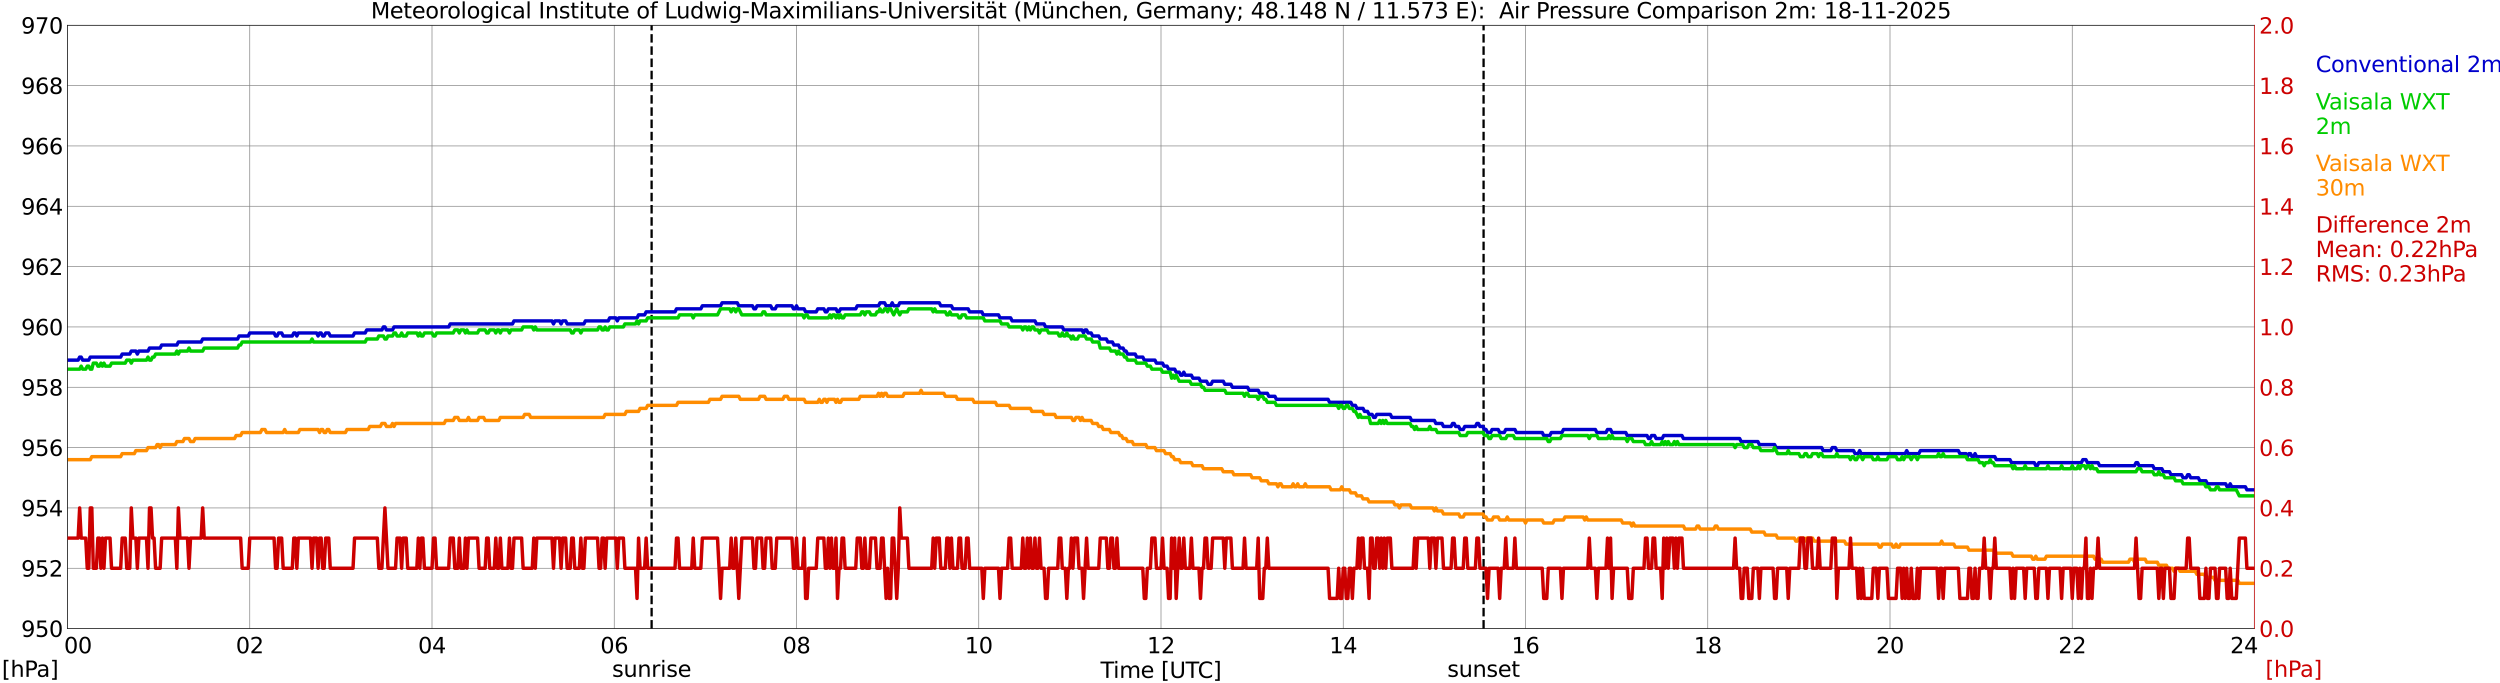 <?xml version="1.0" encoding="utf-8" standalone="no"?>
<!DOCTYPE svg PUBLIC "-//W3C//DTD SVG 1.1//EN"
  "http://www.w3.org/Graphics/SVG/1.1/DTD/svg11.dtd">
<svg xmlns:xlink="http://www.w3.org/1999/xlink" width="1085.4pt" height="296.64pt" viewBox="0 0 1085.4 296.64" xmlns="http://www.w3.org/2000/svg" version="1.1">
 <defs>
  <style type="text/css">*{stroke-linejoin: round; stroke-linecap: butt}</style>
 </defs>
 <g id="figure_1">
  <g id="patch_1">
   <path d="M 0 296.64 
L 1085.4 296.64 
L 1085.4 0 
L 0 0 
z
" style="fill: #ffffff"/>
  </g>
  <g id="axes_1">
   <g id="patch_2">
    <path d="M 29.306 272.909 
L 978.814 272.909 
L 978.814 10.976 
L 29.306 10.976 
z
" style="fill: #ffffff"/>
   </g>
   <g id="patch_3">
    <path d="M 978.814 272.909 
L 978.814 272.909 
L 978.814 10.976 
L 978.814 10.976 
z
" clip-path="url(#p46bb42cc26)" style="fill: #d3d3d3; opacity: 0.25; stroke: #d3d3d3; stroke-linejoin: miter"/>
   </g>
   <g id="matplotlib.axis_1">
    <g id="xtick_1">
     <g id="line2d_1">
      <path d="M 29.306 272.909 
L 29.306 10.976 
" clip-path="url(#p46bb42cc26)" style="fill: none; stroke: #808080; stroke-width: 0.3; stroke-linecap: square"/>
     </g>
     <g id="line2d_2"/>
     <g id="text_1">
      <!--    00 -->
      <g transform="translate(18.733 283.627) scale(0.095 -0.095)">
       <defs>
        <path id="DejaVuSans-20" transform="scale(0.016)"/>
        <path id="DejaVuSans-30" d="M 2034 4250 
Q 1547 4250 1301 3770 
Q 1056 3291 1056 2328 
Q 1056 1369 1301 889 
Q 1547 409 2034 409 
Q 2525 409 2770 889 
Q 3016 1369 3016 2328 
Q 3016 3291 2770 3770 
Q 2525 4250 2034 4250 
z
M 2034 4750 
Q 2819 4750 3233 4129 
Q 3647 3509 3647 2328 
Q 3647 1150 3233 529 
Q 2819 -91 2034 -91 
Q 1250 -91 836 529 
Q 422 1150 422 2328 
Q 422 3509 836 4129 
Q 1250 4750 2034 4750 
z
" transform="scale(0.016)"/>
       </defs>
       <use xlink:href="#DejaVuSans-20"/>
       <use xlink:href="#DejaVuSans-20" transform="translate(31.787 0)"/>
       <use xlink:href="#DejaVuSans-20" transform="translate(63.574 0)"/>
       <use xlink:href="#DejaVuSans-30" transform="translate(95.361 0)"/>
       <use xlink:href="#DejaVuSans-30" transform="translate(158.984 0)"/>
      </g>
     </g>
    </g>
    <g id="xtick_2">
     <g id="line2d_3">
      <path d="M 108.431 272.909 
L 108.431 10.976 
" clip-path="url(#p46bb42cc26)" style="fill: none; stroke: #808080; stroke-width: 0.3; stroke-linecap: square"/>
     </g>
     <g id="line2d_4"/>
     <g id="text_2">
      <!-- 02 -->
      <g transform="translate(102.387 283.627) scale(0.095 -0.095)">
       <defs>
        <path id="DejaVuSans-32" d="M 1228 531 
L 3431 531 
L 3431 0 
L 469 0 
L 469 531 
Q 828 903 1448 1529 
Q 2069 2156 2228 2338 
Q 2531 2678 2651 2914 
Q 2772 3150 2772 3378 
Q 2772 3750 2511 3984 
Q 2250 4219 1831 4219 
Q 1534 4219 1204 4116 
Q 875 4013 500 3803 
L 500 4441 
Q 881 4594 1212 4672 
Q 1544 4750 1819 4750 
Q 2544 4750 2975 4387 
Q 3406 4025 3406 3419 
Q 3406 3131 3298 2873 
Q 3191 2616 2906 2266 
Q 2828 2175 2409 1742 
Q 1991 1309 1228 531 
z
" transform="scale(0.016)"/>
       </defs>
       <use xlink:href="#DejaVuSans-30"/>
       <use xlink:href="#DejaVuSans-32" transform="translate(63.623 0)"/>
      </g>
     </g>
    </g>
    <g id="xtick_3">
     <g id="line2d_5">
      <path d="M 187.557 272.909 
L 187.557 10.976 
" clip-path="url(#p46bb42cc26)" style="fill: none; stroke: #808080; stroke-width: 0.3; stroke-linecap: square"/>
     </g>
     <g id="line2d_6"/>
     <g id="text_3">
      <!-- 04 -->
      <g transform="translate(181.513 283.627) scale(0.095 -0.095)">
       <defs>
        <path id="DejaVuSans-34" d="M 2419 4116 
L 825 1625 
L 2419 1625 
L 2419 4116 
z
M 2253 4666 
L 3047 4666 
L 3047 1625 
L 3713 1625 
L 3713 1100 
L 3047 1100 
L 3047 0 
L 2419 0 
L 2419 1100 
L 313 1100 
L 313 1709 
L 2253 4666 
z
" transform="scale(0.016)"/>
       </defs>
       <use xlink:href="#DejaVuSans-30"/>
       <use xlink:href="#DejaVuSans-34" transform="translate(63.623 0)"/>
      </g>
     </g>
    </g>
    <g id="xtick_4">
     <g id="line2d_7">
      <path d="M 266.683 272.909 
L 266.683 10.976 
" clip-path="url(#p46bb42cc26)" style="fill: none; stroke: #808080; stroke-width: 0.3; stroke-linecap: square"/>
     </g>
     <g id="line2d_8"/>
     <g id="text_4">
      <!-- 06 -->
      <g transform="translate(260.638 283.627) scale(0.095 -0.095)">
       <defs>
        <path id="DejaVuSans-36" d="M 2113 2584 
Q 1688 2584 1439 2293 
Q 1191 2003 1191 1497 
Q 1191 994 1439 701 
Q 1688 409 2113 409 
Q 2538 409 2786 701 
Q 3034 994 3034 1497 
Q 3034 2003 2786 2293 
Q 2538 2584 2113 2584 
z
M 3366 4563 
L 3366 3988 
Q 3128 4100 2886 4159 
Q 2644 4219 2406 4219 
Q 1781 4219 1451 3797 
Q 1122 3375 1075 2522 
Q 1259 2794 1537 2939 
Q 1816 3084 2150 3084 
Q 2853 3084 3261 2657 
Q 3669 2231 3669 1497 
Q 3669 778 3244 343 
Q 2819 -91 2113 -91 
Q 1303 -91 875 529 
Q 447 1150 447 2328 
Q 447 3434 972 4092 
Q 1497 4750 2381 4750 
Q 2619 4750 2861 4703 
Q 3103 4656 3366 4563 
z
" transform="scale(0.016)"/>
       </defs>
       <use xlink:href="#DejaVuSans-30"/>
       <use xlink:href="#DejaVuSans-36" transform="translate(63.623 0)"/>
      </g>
     </g>
    </g>
    <g id="xtick_5">
     <g id="line2d_9">
      <path d="M 345.808 272.909 
L 345.808 10.976 
" clip-path="url(#p46bb42cc26)" style="fill: none; stroke: #808080; stroke-width: 0.3; stroke-linecap: square"/>
     </g>
     <g id="line2d_10"/>
     <g id="text_5">
      <!-- 08 -->
      <g transform="translate(339.764 283.627) scale(0.095 -0.095)">
       <defs>
        <path id="DejaVuSans-38" d="M 2034 2216 
Q 1584 2216 1326 1975 
Q 1069 1734 1069 1313 
Q 1069 891 1326 650 
Q 1584 409 2034 409 
Q 2484 409 2743 651 
Q 3003 894 3003 1313 
Q 3003 1734 2745 1975 
Q 2488 2216 2034 2216 
z
M 1403 2484 
Q 997 2584 770 2862 
Q 544 3141 544 3541 
Q 544 4100 942 4425 
Q 1341 4750 2034 4750 
Q 2731 4750 3128 4425 
Q 3525 4100 3525 3541 
Q 3525 3141 3298 2862 
Q 3072 2584 2669 2484 
Q 3125 2378 3379 2068 
Q 3634 1759 3634 1313 
Q 3634 634 3220 271 
Q 2806 -91 2034 -91 
Q 1263 -91 848 271 
Q 434 634 434 1313 
Q 434 1759 690 2068 
Q 947 2378 1403 2484 
z
M 1172 3481 
Q 1172 3119 1398 2916 
Q 1625 2713 2034 2713 
Q 2441 2713 2670 2916 
Q 2900 3119 2900 3481 
Q 2900 3844 2670 4047 
Q 2441 4250 2034 4250 
Q 1625 4250 1398 4047 
Q 1172 3844 1172 3481 
z
" transform="scale(0.016)"/>
       </defs>
       <use xlink:href="#DejaVuSans-30"/>
       <use xlink:href="#DejaVuSans-38" transform="translate(63.623 0)"/>
      </g>
     </g>
    </g>
    <g id="xtick_6">
     <g id="line2d_11">
      <path d="M 424.934 272.909 
L 424.934 10.976 
" clip-path="url(#p46bb42cc26)" style="fill: none; stroke: #808080; stroke-width: 0.3; stroke-linecap: square"/>
     </g>
     <g id="line2d_12"/>
     <g id="text_6">
      <!-- 10 -->
      <g transform="translate(418.89 283.627) scale(0.095 -0.095)">
       <defs>
        <path id="DejaVuSans-31" d="M 794 531 
L 1825 531 
L 1825 4091 
L 703 3866 
L 703 4441 
L 1819 4666 
L 2450 4666 
L 2450 531 
L 3481 531 
L 3481 0 
L 794 0 
L 794 531 
z
" transform="scale(0.016)"/>
       </defs>
       <use xlink:href="#DejaVuSans-31"/>
       <use xlink:href="#DejaVuSans-30" transform="translate(63.623 0)"/>
      </g>
     </g>
    </g>
    <g id="xtick_7">
     <g id="line2d_13">
      <path d="M 504.06 272.909 
L 504.06 10.976 
" clip-path="url(#p46bb42cc26)" style="fill: none; stroke: #808080; stroke-width: 0.3; stroke-linecap: square"/>
     </g>
     <g id="line2d_14"/>
     <g id="text_7">
      <!-- 12 -->
      <g transform="translate(498.015 283.627) scale(0.095 -0.095)">
       <use xlink:href="#DejaVuSans-31"/>
       <use xlink:href="#DejaVuSans-32" transform="translate(63.623 0)"/>
      </g>
     </g>
    </g>
    <g id="xtick_8">
     <g id="line2d_15">
      <path d="M 583.185 272.909 
L 583.185 10.976 
" clip-path="url(#p46bb42cc26)" style="fill: none; stroke: #808080; stroke-width: 0.3; stroke-linecap: square"/>
     </g>
     <g id="line2d_16"/>
     <g id="text_8">
      <!-- 14 -->
      <g transform="translate(577.141 283.627) scale(0.095 -0.095)">
       <use xlink:href="#DejaVuSans-31"/>
       <use xlink:href="#DejaVuSans-34" transform="translate(63.623 0)"/>
      </g>
     </g>
    </g>
    <g id="xtick_9">
     <g id="line2d_17">
      <path d="M 662.311 272.909 
L 662.311 10.976 
" clip-path="url(#p46bb42cc26)" style="fill: none; stroke: #808080; stroke-width: 0.3; stroke-linecap: square"/>
     </g>
     <g id="line2d_18"/>
     <g id="text_9">
      <!-- 16 -->
      <g transform="translate(656.267 283.627) scale(0.095 -0.095)">
       <use xlink:href="#DejaVuSans-31"/>
       <use xlink:href="#DejaVuSans-36" transform="translate(63.623 0)"/>
      </g>
     </g>
    </g>
    <g id="xtick_10">
     <g id="line2d_19">
      <path d="M 741.437 272.909 
L 741.437 10.976 
" clip-path="url(#p46bb42cc26)" style="fill: none; stroke: #808080; stroke-width: 0.3; stroke-linecap: square"/>
     </g>
     <g id="line2d_20"/>
     <g id="text_10">
      <!-- 18 -->
      <g transform="translate(735.392 283.627) scale(0.095 -0.095)">
       <use xlink:href="#DejaVuSans-31"/>
       <use xlink:href="#DejaVuSans-38" transform="translate(63.623 0)"/>
      </g>
     </g>
    </g>
    <g id="xtick_11">
     <g id="line2d_21">
      <path d="M 820.562 272.909 
L 820.562 10.976 
" clip-path="url(#p46bb42cc26)" style="fill: none; stroke: #808080; stroke-width: 0.3; stroke-linecap: square"/>
     </g>
     <g id="line2d_22"/>
     <g id="text_11">
      <!-- 20 -->
      <g transform="translate(814.518 283.627) scale(0.095 -0.095)">
       <use xlink:href="#DejaVuSans-32"/>
       <use xlink:href="#DejaVuSans-30" transform="translate(63.623 0)"/>
      </g>
     </g>
    </g>
    <g id="xtick_12">
     <g id="line2d_23">
      <path d="M 899.688 272.909 
L 899.688 10.976 
" clip-path="url(#p46bb42cc26)" style="fill: none; stroke: #808080; stroke-width: 0.3; stroke-linecap: square"/>
     </g>
     <g id="line2d_24"/>
     <g id="text_12">
      <!-- 22 -->
      <g transform="translate(893.644 283.627) scale(0.095 -0.095)">
       <use xlink:href="#DejaVuSans-32"/>
       <use xlink:href="#DejaVuSans-32" transform="translate(63.623 0)"/>
      </g>
     </g>
    </g>
    <g id="xtick_13">
     <g id="line2d_25">
      <path d="M 978.814 272.909 
L 978.814 10.976 
" clip-path="url(#p46bb42cc26)" style="fill: none; stroke: #808080; stroke-width: 0.3; stroke-linecap: square"/>
     </g>
     <g id="line2d_26"/>
     <g id="text_13">
      <!-- 24    -->
      <g transform="translate(968.241 283.627) scale(0.095 -0.095)">
       <use xlink:href="#DejaVuSans-32"/>
       <use xlink:href="#DejaVuSans-34" transform="translate(63.623 0)"/>
       <use xlink:href="#DejaVuSans-20" transform="translate(127.246 0)"/>
       <use xlink:href="#DejaVuSans-20" transform="translate(159.033 0)"/>
       <use xlink:href="#DejaVuSans-20" transform="translate(190.82 0)"/>
      </g>
     </g>
    </g>
    <g id="text_14">
     <!-- Time [UTC] -->
     <g transform="translate(477.806 294.322) scale(0.095 -0.095)">
      <defs>
       <path id="DejaVuSans-54" d="M -19 4666 
L 3928 4666 
L 3928 4134 
L 2272 4134 
L 2272 0 
L 1638 0 
L 1638 4134 
L -19 4134 
L -19 4666 
z
" transform="scale(0.016)"/>
       <path id="DejaVuSans-69" d="M 603 3500 
L 1178 3500 
L 1178 0 
L 603 0 
L 603 3500 
z
M 603 4863 
L 1178 4863 
L 1178 4134 
L 603 4134 
L 603 4863 
z
" transform="scale(0.016)"/>
       <path id="DejaVuSans-6d" d="M 3328 2828 
Q 3544 3216 3844 3400 
Q 4144 3584 4550 3584 
Q 5097 3584 5394 3201 
Q 5691 2819 5691 2113 
L 5691 0 
L 5113 0 
L 5113 2094 
Q 5113 2597 4934 2840 
Q 4756 3084 4391 3084 
Q 3944 3084 3684 2787 
Q 3425 2491 3425 1978 
L 3425 0 
L 2847 0 
L 2847 2094 
Q 2847 2600 2669 2842 
Q 2491 3084 2119 3084 
Q 1678 3084 1418 2786 
Q 1159 2488 1159 1978 
L 1159 0 
L 581 0 
L 581 3500 
L 1159 3500 
L 1159 2956 
Q 1356 3278 1631 3431 
Q 1906 3584 2284 3584 
Q 2666 3584 2933 3390 
Q 3200 3197 3328 2828 
z
" transform="scale(0.016)"/>
       <path id="DejaVuSans-65" d="M 3597 1894 
L 3597 1613 
L 953 1613 
Q 991 1019 1311 708 
Q 1631 397 2203 397 
Q 2534 397 2845 478 
Q 3156 559 3463 722 
L 3463 178 
Q 3153 47 2828 -22 
Q 2503 -91 2169 -91 
Q 1331 -91 842 396 
Q 353 884 353 1716 
Q 353 2575 817 3079 
Q 1281 3584 2069 3584 
Q 2775 3584 3186 3129 
Q 3597 2675 3597 1894 
z
M 3022 2063 
Q 3016 2534 2758 2815 
Q 2500 3097 2075 3097 
Q 1594 3097 1305 2825 
Q 1016 2553 972 2059 
L 3022 2063 
z
" transform="scale(0.016)"/>
       <path id="DejaVuSans-5b" d="M 550 4863 
L 1875 4863 
L 1875 4416 
L 1125 4416 
L 1125 -397 
L 1875 -397 
L 1875 -844 
L 550 -844 
L 550 4863 
z
" transform="scale(0.016)"/>
       <path id="DejaVuSans-55" d="M 556 4666 
L 1191 4666 
L 1191 1831 
Q 1191 1081 1462 751 
Q 1734 422 2344 422 
Q 2950 422 3222 751 
Q 3494 1081 3494 1831 
L 3494 4666 
L 4128 4666 
L 4128 1753 
Q 4128 841 3676 375 
Q 3225 -91 2344 -91 
Q 1459 -91 1007 375 
Q 556 841 556 1753 
L 556 4666 
z
" transform="scale(0.016)"/>
       <path id="DejaVuSans-43" d="M 4122 4306 
L 4122 3641 
Q 3803 3938 3442 4084 
Q 3081 4231 2675 4231 
Q 1875 4231 1450 3742 
Q 1025 3253 1025 2328 
Q 1025 1406 1450 917 
Q 1875 428 2675 428 
Q 3081 428 3442 575 
Q 3803 722 4122 1019 
L 4122 359 
Q 3791 134 3420 21 
Q 3050 -91 2638 -91 
Q 1578 -91 968 557 
Q 359 1206 359 2328 
Q 359 3453 968 4101 
Q 1578 4750 2638 4750 
Q 3056 4750 3426 4639 
Q 3797 4528 4122 4306 
z
" transform="scale(0.016)"/>
       <path id="DejaVuSans-5d" d="M 1947 4863 
L 1947 -844 
L 622 -844 
L 622 -397 
L 1369 -397 
L 1369 4416 
L 622 4416 
L 622 4863 
L 1947 4863 
z
" transform="scale(0.016)"/>
      </defs>
      <use xlink:href="#DejaVuSans-54"/>
      <use xlink:href="#DejaVuSans-69" transform="translate(57.959 0)"/>
      <use xlink:href="#DejaVuSans-6d" transform="translate(85.742 0)"/>
      <use xlink:href="#DejaVuSans-65" transform="translate(183.154 0)"/>
      <use xlink:href="#DejaVuSans-20" transform="translate(244.678 0)"/>
      <use xlink:href="#DejaVuSans-5b" transform="translate(276.465 0)"/>
      <use xlink:href="#DejaVuSans-55" transform="translate(315.479 0)"/>
      <use xlink:href="#DejaVuSans-54" transform="translate(388.672 0)"/>
      <use xlink:href="#DejaVuSans-43" transform="translate(443.881 0)"/>
      <use xlink:href="#DejaVuSans-5d" transform="translate(513.705 0)"/>
     </g>
    </g>
   </g>
   <g id="matplotlib.axis_2">
    <g id="ytick_1">
     <g id="line2d_27">
      <path d="M 29.306 272.909 
L 978.814 272.909 
" clip-path="url(#p46bb42cc26)" style="fill: none; stroke: #808080; stroke-width: 0.3; stroke-linecap: square"/>
     </g>
     <g id="line2d_28"/>
     <g id="text_15">
      <!-- 950 -->
      <g transform="translate(9.173 276.518) scale(0.095 -0.095)">
       <defs>
        <path id="DejaVuSans-39" d="M 703 97 
L 703 672 
Q 941 559 1184 500 
Q 1428 441 1663 441 
Q 2288 441 2617 861 
Q 2947 1281 2994 2138 
Q 2813 1869 2534 1725 
Q 2256 1581 1919 1581 
Q 1219 1581 811 2004 
Q 403 2428 403 3163 
Q 403 3881 828 4315 
Q 1253 4750 1959 4750 
Q 2769 4750 3195 4129 
Q 3622 3509 3622 2328 
Q 3622 1225 3098 567 
Q 2575 -91 1691 -91 
Q 1453 -91 1209 -44 
Q 966 3 703 97 
z
M 1959 2075 
Q 2384 2075 2632 2365 
Q 2881 2656 2881 3163 
Q 2881 3666 2632 3958 
Q 2384 4250 1959 4250 
Q 1534 4250 1286 3958 
Q 1038 3666 1038 3163 
Q 1038 2656 1286 2365 
Q 1534 2075 1959 2075 
z
" transform="scale(0.016)"/>
        <path id="DejaVuSans-35" d="M 691 4666 
L 3169 4666 
L 3169 4134 
L 1269 4134 
L 1269 2991 
Q 1406 3038 1543 3061 
Q 1681 3084 1819 3084 
Q 2600 3084 3056 2656 
Q 3513 2228 3513 1497 
Q 3513 744 3044 326 
Q 2575 -91 1722 -91 
Q 1428 -91 1123 -41 
Q 819 9 494 109 
L 494 744 
Q 775 591 1075 516 
Q 1375 441 1709 441 
Q 2250 441 2565 725 
Q 2881 1009 2881 1497 
Q 2881 1984 2565 2268 
Q 2250 2553 1709 2553 
Q 1456 2553 1204 2497 
Q 953 2441 691 2322 
L 691 4666 
z
" transform="scale(0.016)"/>
       </defs>
       <use xlink:href="#DejaVuSans-39"/>
       <use xlink:href="#DejaVuSans-35" transform="translate(63.623 0)"/>
       <use xlink:href="#DejaVuSans-30" transform="translate(127.246 0)"/>
      </g>
     </g>
    </g>
    <g id="ytick_2">
     <g id="line2d_29">
      <path d="M 29.306 246.715 
L 978.814 246.715 
" clip-path="url(#p46bb42cc26)" style="fill: none; stroke: #808080; stroke-width: 0.3; stroke-linecap: square"/>
     </g>
     <g id="line2d_30"/>
     <g id="text_16">
      <!-- 952 -->
      <g transform="translate(9.173 250.325) scale(0.095 -0.095)">
       <use xlink:href="#DejaVuSans-39"/>
       <use xlink:href="#DejaVuSans-35" transform="translate(63.623 0)"/>
       <use xlink:href="#DejaVuSans-32" transform="translate(127.246 0)"/>
      </g>
     </g>
    </g>
    <g id="ytick_3">
     <g id="line2d_31">
      <path d="M 29.306 220.522 
L 978.814 220.522 
" clip-path="url(#p46bb42cc26)" style="fill: none; stroke: #808080; stroke-width: 0.3; stroke-linecap: square"/>
     </g>
     <g id="line2d_32"/>
     <g id="text_17">
      <!-- 954 -->
      <g transform="translate(9.173 224.131) scale(0.095 -0.095)">
       <use xlink:href="#DejaVuSans-39"/>
       <use xlink:href="#DejaVuSans-35" transform="translate(63.623 0)"/>
       <use xlink:href="#DejaVuSans-34" transform="translate(127.246 0)"/>
      </g>
     </g>
    </g>
    <g id="ytick_4">
     <g id="line2d_33">
      <path d="M 29.306 194.329 
L 978.814 194.329 
" clip-path="url(#p46bb42cc26)" style="fill: none; stroke: #808080; stroke-width: 0.3; stroke-linecap: square"/>
     </g>
     <g id="line2d_34"/>
     <g id="text_18">
      <!-- 956 -->
      <g transform="translate(9.173 197.938) scale(0.095 -0.095)">
       <use xlink:href="#DejaVuSans-39"/>
       <use xlink:href="#DejaVuSans-35" transform="translate(63.623 0)"/>
       <use xlink:href="#DejaVuSans-36" transform="translate(127.246 0)"/>
      </g>
     </g>
    </g>
    <g id="ytick_5">
     <g id="line2d_35">
      <path d="M 29.306 168.136 
L 978.814 168.136 
" clip-path="url(#p46bb42cc26)" style="fill: none; stroke: #808080; stroke-width: 0.3; stroke-linecap: square"/>
     </g>
     <g id="line2d_36"/>
     <g id="text_19">
      <!-- 958 -->
      <g transform="translate(9.173 171.745) scale(0.095 -0.095)">
       <use xlink:href="#DejaVuSans-39"/>
       <use xlink:href="#DejaVuSans-35" transform="translate(63.623 0)"/>
       <use xlink:href="#DejaVuSans-38" transform="translate(127.246 0)"/>
      </g>
     </g>
    </g>
    <g id="ytick_6">
     <g id="line2d_37">
      <path d="M 29.306 141.942 
L 978.814 141.942 
" clip-path="url(#p46bb42cc26)" style="fill: none; stroke: #808080; stroke-width: 0.3; stroke-linecap: square"/>
     </g>
     <g id="line2d_38"/>
     <g id="text_20">
      <!-- 960 -->
      <g transform="translate(9.173 145.551) scale(0.095 -0.095)">
       <use xlink:href="#DejaVuSans-39"/>
       <use xlink:href="#DejaVuSans-36" transform="translate(63.623 0)"/>
       <use xlink:href="#DejaVuSans-30" transform="translate(127.246 0)"/>
      </g>
     </g>
    </g>
    <g id="ytick_7">
     <g id="line2d_39">
      <path d="M 29.306 115.749 
L 978.814 115.749 
" clip-path="url(#p46bb42cc26)" style="fill: none; stroke: #808080; stroke-width: 0.3; stroke-linecap: square"/>
     </g>
     <g id="line2d_40"/>
     <g id="text_21">
      <!-- 962 -->
      <g transform="translate(9.173 119.358) scale(0.095 -0.095)">
       <use xlink:href="#DejaVuSans-39"/>
       <use xlink:href="#DejaVuSans-36" transform="translate(63.623 0)"/>
       <use xlink:href="#DejaVuSans-32" transform="translate(127.246 0)"/>
      </g>
     </g>
    </g>
    <g id="ytick_8">
     <g id="line2d_41">
      <path d="M 29.306 89.556 
L 978.814 89.556 
" clip-path="url(#p46bb42cc26)" style="fill: none; stroke: #808080; stroke-width: 0.3; stroke-linecap: square"/>
     </g>
     <g id="line2d_42"/>
     <g id="text_22">
      <!-- 964 -->
      <g transform="translate(9.173 93.165) scale(0.095 -0.095)">
       <use xlink:href="#DejaVuSans-39"/>
       <use xlink:href="#DejaVuSans-36" transform="translate(63.623 0)"/>
       <use xlink:href="#DejaVuSans-34" transform="translate(127.246 0)"/>
      </g>
     </g>
    </g>
    <g id="ytick_9">
     <g id="line2d_43">
      <path d="M 29.306 63.362 
L 978.814 63.362 
" clip-path="url(#p46bb42cc26)" style="fill: none; stroke: #808080; stroke-width: 0.3; stroke-linecap: square"/>
     </g>
     <g id="line2d_44"/>
     <g id="text_23">
      <!-- 966 -->
      <g transform="translate(9.173 66.972) scale(0.095 -0.095)">
       <use xlink:href="#DejaVuSans-39"/>
       <use xlink:href="#DejaVuSans-36" transform="translate(63.623 0)"/>
       <use xlink:href="#DejaVuSans-36" transform="translate(127.246 0)"/>
      </g>
     </g>
    </g>
    <g id="ytick_10">
     <g id="line2d_45">
      <path d="M 29.306 37.169 
L 978.814 37.169 
" clip-path="url(#p46bb42cc26)" style="fill: none; stroke: #808080; stroke-width: 0.3; stroke-linecap: square"/>
     </g>
     <g id="line2d_46"/>
     <g id="text_24">
      <!-- 968 -->
      <g transform="translate(9.173 40.778) scale(0.095 -0.095)">
       <use xlink:href="#DejaVuSans-39"/>
       <use xlink:href="#DejaVuSans-36" transform="translate(63.623 0)"/>
       <use xlink:href="#DejaVuSans-38" transform="translate(127.246 0)"/>
      </g>
     </g>
    </g>
    <g id="ytick_11">
     <g id="line2d_47">
      <path d="M 29.306 10.976 
L 978.814 10.976 
" clip-path="url(#p46bb42cc26)" style="fill: none; stroke: #808080; stroke-width: 0.3; stroke-linecap: square"/>
     </g>
     <g id="line2d_48"/>
     <g id="text_25">
      <!-- 970 -->
      <g transform="translate(9.173 14.585) scale(0.095 -0.095)">
       <defs>
        <path id="DejaVuSans-37" d="M 525 4666 
L 3525 4666 
L 3525 4397 
L 1831 0 
L 1172 0 
L 2766 4134 
L 525 4134 
L 525 4666 
z
" transform="scale(0.016)"/>
       </defs>
       <use xlink:href="#DejaVuSans-39"/>
       <use xlink:href="#DejaVuSans-37" transform="translate(63.623 0)"/>
       <use xlink:href="#DejaVuSans-30" transform="translate(127.246 0)"/>
      </g>
     </g>
    </g>
   </g>
   <g id="line2d_49">
    <path d="M 282.904 272.909 
L 282.904 10.976 
" clip-path="url(#p46bb42cc26)" style="fill: none; stroke-dasharray: 3.7,1.6; stroke-dashoffset: 0; stroke: #000000"/>
   </g>
   <g id="line2d_50">
    <path d="M 644.112 272.909 
L 644.112 10.976 
" clip-path="url(#p46bb42cc26)" style="fill: none; stroke-dasharray: 3.7,1.6; stroke-dashoffset: 0; stroke: #000000"/>
   </g>
   <g id="line2d_51">
    <path d="M 29.306 156.349 
L 33.921 156.349 
L 34.581 155.039 
L 35.24 155.039 
L 35.9 156.349 
L 38.537 156.349 
L 39.197 155.039 
L 52.384 155.039 
L 53.043 153.729 
L 56.34 153.729 
L 57 152.42 
L 58.978 152.42 
L 59.637 153.729 
L 60.297 152.42 
L 64.253 152.42 
L 64.912 151.11 
L 69.528 151.11 
L 70.187 149.8 
L 76.781 149.8 
L 77.441 148.491 
L 87.331 148.491 
L 87.991 147.181 
L 103.156 147.181 
L 103.816 145.871 
L 107.772 145.871 
L 108.431 144.562 
L 118.982 144.562 
L 119.641 145.871 
L 120.3 145.871 
L 120.96 144.562 
L 122.278 144.562 
L 122.938 145.871 
L 126.894 145.871 
L 127.553 144.562 
L 128.213 144.562 
L 128.872 145.871 
L 129.532 144.562 
L 137.444 144.562 
L 138.104 145.871 
L 138.763 144.562 
L 139.422 144.562 
L 140.082 145.871 
L 140.741 145.871 
L 141.4 144.562 
L 142.719 144.562 
L 143.379 145.871 
L 153.269 145.871 
L 153.929 144.562 
L 158.544 144.562 
L 159.204 143.252 
L 165.798 143.252 
L 166.457 141.942 
L 167.116 141.942 
L 167.776 143.252 
L 170.413 143.252 
L 171.073 141.942 
L 194.81 141.942 
L 195.47 140.633 
L 222.504 140.633 
L 223.164 139.323 
L 239.648 139.323 
L 240.308 140.633 
L 240.967 139.323 
L 242.945 139.323 
L 243.604 140.633 
L 244.264 139.323 
L 245.583 139.323 
L 246.242 140.633 
L 253.495 140.633 
L 254.155 139.323 
L 264.045 139.323 
L 264.705 138.013 
L 267.342 138.013 
L 268.002 139.323 
L 268.661 138.013 
L 276.573 138.013 
L 277.233 136.704 
L 279.87 136.704 
L 280.53 135.394 
L 293.058 135.394 
L 293.717 134.084 
L 304.267 134.084 
L 304.927 132.775 
L 312.839 132.775 
L 313.499 131.465 
L 320.093 131.465 
L 320.752 132.775 
L 326.686 132.775 
L 327.346 134.084 
L 328.005 134.084 
L 328.665 132.775 
L 334.599 132.775 
L 335.258 134.084 
L 336.577 134.084 
L 337.236 132.775 
L 343.83 132.775 
L 344.49 134.084 
L 345.149 134.084 
L 345.808 132.775 
L 346.468 134.084 
L 349.105 134.084 
L 349.765 135.394 
L 354.38 135.394 
L 355.04 134.084 
L 357.677 134.084 
L 358.337 135.394 
L 358.996 135.394 
L 359.655 134.084 
L 362.952 134.084 
L 363.612 135.394 
L 364.271 135.394 
L 364.93 134.084 
L 371.524 134.084 
L 372.184 132.775 
L 381.415 132.775 
L 382.074 131.465 
L 384.053 131.465 
L 384.712 132.775 
L 386.69 132.775 
L 387.349 131.465 
L 388.009 132.775 
L 389.987 132.775 
L 390.646 131.465 
L 407.79 131.465 
L 408.45 132.775 
L 413.065 132.775 
L 413.725 134.084 
L 420.318 134.084 
L 420.978 135.394 
L 426.253 135.394 
L 426.912 136.704 
L 433.506 136.704 
L 434.165 138.013 
L 438.781 138.013 
L 439.44 139.323 
L 449.331 139.323 
L 449.991 140.633 
L 453.287 140.633 
L 453.947 141.942 
L 461.2 141.942 
L 461.859 143.252 
L 469.772 143.252 
L 470.431 144.562 
L 471.091 143.252 
L 471.75 143.252 
L 472.409 144.562 
L 473.728 144.562 
L 474.388 145.871 
L 477.025 145.871 
L 477.685 147.181 
L 480.322 147.181 
L 480.981 148.491 
L 482.96 148.491 
L 483.619 149.8 
L 485.597 149.8 
L 486.256 151.11 
L 487.575 151.11 
L 488.235 152.42 
L 488.894 152.42 
L 489.553 153.729 
L 492.85 153.729 
L 493.51 155.039 
L 496.147 155.039 
L 496.807 156.349 
L 501.422 156.349 
L 502.082 157.658 
L 504.719 157.658 
L 505.379 158.968 
L 506.697 158.968 
L 507.357 160.278 
L 509.994 160.278 
L 510.654 161.587 
L 511.972 161.587 
L 512.632 162.897 
L 513.291 162.897 
L 513.95 161.587 
L 514.61 162.897 
L 517.247 162.897 
L 517.907 164.207 
L 520.544 164.207 
L 521.204 165.516 
L 523.841 165.516 
L 524.501 166.826 
L 525.819 166.826 
L 526.479 165.516 
L 531.094 165.516 
L 531.754 166.826 
L 534.391 166.826 
L 535.051 168.136 
L 541.644 168.136 
L 542.304 169.445 
L 546.26 169.445 
L 546.919 170.755 
L 550.216 170.755 
L 550.876 172.065 
L 553.513 172.065 
L 554.173 173.374 
L 576.592 173.374 
L 577.251 174.684 
L 586.482 174.684 
L 587.142 175.994 
L 588.46 175.994 
L 589.12 177.303 
L 591.757 177.303 
L 592.417 178.613 
L 593.736 178.613 
L 594.395 179.923 
L 595.714 179.923 
L 596.373 181.232 
L 597.032 181.232 
L 597.692 179.923 
L 603.626 179.923 
L 604.286 181.232 
L 612.198 181.232 
L 612.858 182.542 
L 622.748 182.542 
L 623.408 183.852 
L 626.045 183.852 
L 626.705 185.161 
L 630.001 185.161 
L 630.661 183.852 
L 631.32 183.852 
L 631.98 185.161 
L 633.298 185.161 
L 633.958 186.471 
L 635.276 186.471 
L 635.936 185.161 
L 640.552 185.161 
L 641.211 183.852 
L 641.87 183.852 
L 642.53 185.161 
L 643.848 185.161 
L 644.508 186.471 
L 645.167 186.471 
L 645.827 187.781 
L 647.145 187.781 
L 647.805 186.471 
L 650.442 186.471 
L 651.102 187.781 
L 653.08 187.781 
L 653.739 186.471 
L 657.695 186.471 
L 658.355 187.781 
L 669.564 187.781 
L 670.224 189.09 
L 672.861 189.09 
L 673.521 187.781 
L 678.136 187.781 
L 678.796 186.471 
L 692.643 186.471 
L 693.302 187.781 
L 697.258 187.781 
L 697.918 186.471 
L 699.236 186.471 
L 699.896 187.781 
L 705.83 187.781 
L 706.49 189.09 
L 715.062 189.09 
L 715.721 190.4 
L 716.38 190.4 
L 717.04 189.09 
L 718.358 189.09 
L 719.018 190.4 
L 721.655 190.4 
L 722.315 189.09 
L 730.227 189.09 
L 730.887 190.4 
L 755.284 190.4 
L 755.943 191.71 
L 763.196 191.71 
L 763.856 193.019 
L 770.449 193.019 
L 771.109 194.329 
L 790.89 194.329 
L 791.55 195.639 
L 794.847 195.639 
L 795.506 194.329 
L 796.825 194.329 
L 797.484 195.639 
L 804.737 195.639 
L 805.397 196.948 
L 806.715 196.948 
L 807.375 195.639 
L 808.034 196.948 
L 827.156 196.948 
L 827.816 195.639 
L 828.475 196.948 
L 833.091 196.948 
L 833.75 195.639 
L 850.235 195.639 
L 850.894 196.948 
L 853.531 196.948 
L 854.191 198.258 
L 854.85 196.948 
L 855.51 196.948 
L 856.169 198.258 
L 856.828 198.258 
L 857.488 196.948 
L 858.147 198.258 
L 866.06 198.258 
L 866.719 199.568 
L 872.653 199.568 
L 873.313 200.877 
L 883.204 200.877 
L 883.863 202.187 
L 884.522 202.187 
L 885.182 200.877 
L 903.644 200.877 
L 904.304 199.568 
L 905.622 199.568 
L 906.282 200.877 
L 910.898 200.877 
L 911.557 202.187 
L 926.723 202.187 
L 927.382 200.877 
L 928.041 200.877 
L 928.701 202.187 
L 934.635 202.187 
L 935.295 203.497 
L 938.592 203.497 
L 939.251 204.806 
L 941.888 204.806 
L 942.548 206.116 
L 947.163 206.116 
L 947.823 207.426 
L 949.142 207.426 
L 949.801 206.116 
L 950.46 206.116 
L 951.12 207.426 
L 954.417 207.426 
L 955.076 208.735 
L 957.714 208.735 
L 958.373 210.045 
L 966.285 210.045 
L 966.945 211.355 
L 967.604 211.355 
L 968.264 210.045 
L 968.923 211.355 
L 974.857 211.355 
L 975.517 212.664 
L 978.154 212.664 
L 978.154 212.664 
" clip-path="url(#p46bb42cc26)" style="fill: none; stroke: #0000cc; stroke-width: 1.5; stroke-linecap: square"/>
   </g>
   <g id="line2d_52">
    <path d="M 29.965 160.278 
L 34.581 160.278 
L 35.24 158.968 
L 35.9 160.278 
L 37.218 160.278 
L 37.878 158.968 
L 38.537 158.968 
L 39.197 160.278 
L 39.856 160.278 
L 40.515 157.658 
L 41.834 157.658 
L 42.493 158.968 
L 43.153 158.968 
L 43.812 157.658 
L 44.472 158.968 
L 45.131 157.658 
L 45.79 158.968 
L 47.768 158.968 
L 48.428 157.658 
L 54.362 157.658 
L 55.022 156.349 
L 56.34 156.349 
L 57 157.658 
L 57.659 156.349 
L 63.594 156.349 
L 64.253 155.039 
L 64.912 156.349 
L 65.572 156.349 
L 66.231 155.039 
L 66.89 155.039 
L 67.55 153.729 
L 76.122 153.729 
L 76.781 152.42 
L 77.441 153.729 
L 78.1 152.42 
L 81.397 152.42 
L 82.056 151.11 
L 82.716 152.42 
L 87.991 152.42 
L 88.65 151.11 
L 103.156 151.11 
L 103.816 149.8 
L 104.475 149.8 
L 105.135 148.491 
L 134.807 148.491 
L 135.466 147.181 
L 136.125 148.491 
L 158.544 148.491 
L 159.204 147.181 
L 163.819 147.181 
L 164.479 145.871 
L 166.457 145.871 
L 167.116 147.181 
L 167.776 147.181 
L 168.435 145.871 
L 170.413 145.871 
L 171.073 144.562 
L 171.732 144.562 
L 172.391 145.871 
L 173.71 145.871 
L 174.37 144.562 
L 175.029 145.871 
L 176.348 145.871 
L 177.007 144.562 
L 180.963 144.562 
L 181.623 145.871 
L 182.282 144.562 
L 182.941 145.871 
L 183.601 145.871 
L 184.26 144.562 
L 187.557 144.562 
L 188.216 145.871 
L 188.876 145.871 
L 189.535 144.562 
L 196.788 144.562 
L 197.448 143.252 
L 198.767 143.252 
L 199.426 144.562 
L 200.085 143.252 
L 201.404 143.252 
L 202.063 144.562 
L 202.723 143.252 
L 203.382 144.562 
L 207.339 144.562 
L 207.998 143.252 
L 210.635 143.252 
L 211.295 144.562 
L 211.954 144.562 
L 212.614 143.252 
L 214.592 143.252 
L 215.251 144.562 
L 215.91 143.252 
L 216.57 143.252 
L 217.229 144.562 
L 217.889 143.252 
L 220.526 143.252 
L 221.186 144.562 
L 221.845 143.252 
L 226.461 143.252 
L 227.12 141.942 
L 231.076 141.942 
L 231.736 143.252 
L 232.395 141.942 
L 233.054 143.252 
L 247.561 143.252 
L 248.22 144.562 
L 248.88 144.562 
L 249.539 143.252 
L 251.517 143.252 
L 252.176 144.562 
L 252.836 143.252 
L 259.43 143.252 
L 260.089 141.942 
L 260.748 141.942 
L 261.408 143.252 
L 262.067 143.252 
L 262.726 141.942 
L 263.386 143.252 
L 264.045 143.252 
L 264.705 141.942 
L 270.639 141.942 
L 271.298 140.633 
L 275.914 140.633 
L 276.573 139.323 
L 277.233 140.633 
L 277.892 139.323 
L 280.53 139.323 
L 281.189 138.013 
L 294.377 138.013 
L 295.036 136.704 
L 300.311 136.704 
L 300.971 138.013 
L 301.63 136.704 
L 311.521 136.704 
L 312.839 134.084 
L 316.796 134.084 
L 317.455 135.394 
L 318.114 134.084 
L 318.774 134.084 
L 319.433 135.394 
L 320.093 134.084 
L 320.752 134.084 
L 322.071 136.704 
L 330.643 136.704 
L 331.302 135.394 
L 331.961 135.394 
L 332.621 136.704 
L 348.446 136.704 
L 349.105 138.013 
L 349.765 136.704 
L 350.424 136.704 
L 351.083 138.013 
L 359.655 138.013 
L 360.315 136.704 
L 360.974 138.013 
L 361.634 136.704 
L 362.293 136.704 
L 362.952 138.013 
L 363.612 136.704 
L 364.271 138.013 
L 364.93 136.704 
L 365.59 138.013 
L 366.249 138.013 
L 366.909 136.704 
L 373.502 136.704 
L 374.162 135.394 
L 374.821 135.394 
L 375.481 136.704 
L 376.14 135.394 
L 377.459 135.394 
L 378.118 136.704 
L 380.096 136.704 
L 380.756 135.394 
L 381.415 135.394 
L 382.074 134.084 
L 382.734 135.394 
L 383.393 135.394 
L 384.053 134.084 
L 384.712 134.084 
L 385.371 135.394 
L 386.031 134.084 
L 386.69 134.084 
L 388.009 136.704 
L 389.328 134.084 
L 390.646 136.704 
L 391.306 135.394 
L 393.943 135.394 
L 394.603 134.084 
L 404.493 134.084 
L 405.153 135.394 
L 405.812 134.084 
L 406.471 135.394 
L 410.428 135.394 
L 411.087 136.704 
L 411.746 136.704 
L 412.406 135.394 
L 413.065 136.704 
L 415.703 136.704 
L 416.362 138.013 
L 417.022 138.013 
L 417.681 136.704 
L 419 136.704 
L 419.659 138.013 
L 426.912 138.013 
L 427.572 139.323 
L 434.165 139.323 
L 434.825 140.633 
L 437.462 140.633 
L 438.122 141.942 
L 443.397 141.942 
L 444.056 143.252 
L 444.716 141.942 
L 445.375 141.942 
L 446.034 143.252 
L 446.694 141.942 
L 447.353 143.252 
L 448.012 141.942 
L 448.672 141.942 
L 449.331 143.252 
L 450.65 143.252 
L 451.309 144.562 
L 451.969 143.252 
L 454.606 143.252 
L 455.266 144.562 
L 459.222 144.562 
L 459.881 145.871 
L 460.541 145.871 
L 461.2 144.562 
L 461.859 145.871 
L 462.519 145.871 
L 463.178 144.562 
L 463.838 145.871 
L 464.497 145.871 
L 465.156 147.181 
L 465.816 145.871 
L 466.475 147.181 
L 467.794 147.181 
L 468.453 145.871 
L 471.091 145.871 
L 471.75 147.181 
L 473.728 147.181 
L 474.388 148.491 
L 477.025 148.491 
L 477.685 151.11 
L 481.641 151.11 
L 482.3 152.42 
L 484.278 152.42 
L 484.938 153.729 
L 485.597 152.42 
L 486.256 153.729 
L 487.575 153.729 
L 488.235 155.039 
L 488.894 155.039 
L 489.553 156.349 
L 492.85 156.349 
L 493.51 157.658 
L 497.466 157.658 
L 498.125 158.968 
L 499.444 158.968 
L 500.103 160.278 
L 504.06 160.278 
L 504.719 161.587 
L 508.016 161.587 
L 508.675 164.207 
L 509.335 162.897 
L 509.994 164.207 
L 510.654 162.897 
L 511.972 165.516 
L 516.588 165.516 
L 517.247 166.826 
L 521.204 166.826 
L 521.863 168.136 
L 522.522 168.136 
L 523.182 169.445 
L 531.754 169.445 
L 532.413 170.755 
L 539.666 170.755 
L 540.326 172.065 
L 540.985 170.755 
L 541.644 170.755 
L 542.304 172.065 
L 545.601 172.065 
L 546.26 173.374 
L 546.919 172.065 
L 548.238 172.065 
L 548.898 173.374 
L 549.557 173.374 
L 550.216 174.684 
L 553.513 174.684 
L 554.173 175.994 
L 580.548 175.994 
L 581.207 177.303 
L 581.867 175.994 
L 582.526 175.994 
L 583.185 177.303 
L 583.845 177.303 
L 584.504 175.994 
L 585.164 175.994 
L 585.823 177.303 
L 587.142 177.303 
L 587.801 178.613 
L 588.46 178.613 
L 589.779 181.232 
L 590.439 179.923 
L 591.098 181.232 
L 594.395 181.232 
L 595.054 183.852 
L 598.351 183.852 
L 599.011 182.542 
L 599.67 183.852 
L 600.329 182.542 
L 600.989 183.852 
L 601.648 182.542 
L 602.307 183.852 
L 612.198 183.852 
L 612.858 185.161 
L 613.517 185.161 
L 614.176 186.471 
L 614.836 185.161 
L 615.495 186.471 
L 620.111 186.471 
L 620.77 185.161 
L 621.429 186.471 
L 623.408 186.471 
L 624.067 187.781 
L 633.298 187.781 
L 633.958 189.09 
L 636.595 189.09 
L 637.255 187.781 
L 643.848 187.781 
L 644.508 189.09 
L 645.827 189.09 
L 646.486 190.4 
L 647.145 190.4 
L 647.805 189.09 
L 651.102 189.09 
L 651.761 190.4 
L 653.739 190.4 
L 654.399 189.09 
L 657.036 189.09 
L 657.695 190.4 
L 671.542 190.4 
L 672.202 191.71 
L 672.861 191.71 
L 673.521 190.4 
L 677.477 190.4 
L 678.136 189.09 
L 689.346 189.09 
L 690.005 190.4 
L 690.664 189.09 
L 693.302 189.09 
L 693.961 190.4 
L 697.918 190.4 
L 698.577 189.09 
L 699.236 190.4 
L 699.896 189.09 
L 700.555 190.4 
L 705.83 190.4 
L 706.49 191.71 
L 707.149 190.4 
L 708.468 190.4 
L 709.127 191.71 
L 713.743 191.71 
L 714.402 193.019 
L 716.38 193.019 
L 717.04 191.71 
L 717.699 193.019 
L 720.996 193.019 
L 721.655 191.71 
L 722.315 193.019 
L 722.974 191.71 
L 723.633 193.019 
L 724.293 191.71 
L 724.952 193.019 
L 726.271 193.019 
L 726.93 191.71 
L 727.59 193.019 
L 728.249 191.71 
L 728.909 193.019 
L 752.646 193.019 
L 753.306 194.329 
L 753.965 193.019 
L 756.602 193.019 
L 757.262 194.329 
L 758.581 194.329 
L 759.24 193.019 
L 760.559 193.019 
L 761.218 194.329 
L 763.856 194.329 
L 764.515 195.639 
L 769.79 195.639 
L 770.449 194.329 
L 771.768 196.948 
L 775.725 196.948 
L 776.384 195.639 
L 777.043 196.948 
L 781 196.948 
L 781.659 198.258 
L 782.978 198.258 
L 783.637 196.948 
L 784.296 196.948 
L 784.956 198.258 
L 786.275 198.258 
L 786.934 196.948 
L 788.912 196.948 
L 789.572 198.258 
L 790.231 196.948 
L 790.89 196.948 
L 791.55 198.258 
L 796.825 198.258 
L 797.484 196.948 
L 798.143 198.258 
L 802.759 198.258 
L 803.419 199.568 
L 804.078 198.258 
L 804.737 198.258 
L 805.397 199.568 
L 806.056 199.568 
L 806.715 198.258 
L 808.034 198.258 
L 808.694 199.568 
L 809.353 198.258 
L 812.65 198.258 
L 813.309 199.568 
L 814.628 199.568 
L 815.287 198.258 
L 815.947 199.568 
L 819.244 199.568 
L 819.903 198.258 
L 823.2 198.258 
L 823.859 199.568 
L 825.178 199.568 
L 825.837 198.258 
L 826.497 199.568 
L 827.156 198.258 
L 829.134 198.258 
L 829.794 199.568 
L 830.453 198.258 
L 831.772 198.258 
L 832.431 199.568 
L 833.091 198.258 
L 841.003 198.258 
L 841.663 196.948 
L 842.322 198.258 
L 842.981 198.258 
L 843.641 196.948 
L 844.3 198.258 
L 853.531 198.258 
L 854.191 199.568 
L 858.806 199.568 
L 859.466 200.877 
L 860.785 200.877 
L 861.444 202.187 
L 862.103 200.877 
L 863.422 200.877 
L 864.082 199.568 
L 864.741 200.877 
L 865.4 200.877 
L 866.06 202.187 
L 873.313 202.187 
L 873.972 203.497 
L 874.632 202.187 
L 875.291 203.497 
L 878.588 203.497 
L 879.247 202.187 
L 879.907 203.497 
L 888.479 203.497 
L 889.138 202.187 
L 889.797 203.497 
L 894.413 203.497 
L 895.072 202.187 
L 895.732 203.497 
L 899.029 203.497 
L 899.688 202.187 
L 900.347 203.497 
L 901.666 203.497 
L 902.326 202.187 
L 902.985 203.497 
L 903.644 202.187 
L 904.963 202.187 
L 905.622 203.497 
L 906.282 202.187 
L 906.941 202.187 
L 907.601 203.497 
L 908.26 202.187 
L 908.919 203.497 
L 910.238 203.497 
L 910.898 204.806 
L 927.382 204.806 
L 928.041 203.497 
L 929.36 203.497 
L 930.02 204.806 
L 934.635 204.806 
L 935.295 206.116 
L 936.613 206.116 
L 937.273 204.806 
L 937.932 206.116 
L 939.251 206.116 
L 939.91 207.426 
L 943.867 207.426 
L 944.526 208.735 
L 947.163 208.735 
L 947.823 210.045 
L 957.054 210.045 
L 957.714 211.355 
L 959.032 211.355 
L 959.692 212.664 
L 961.67 212.664 
L 962.329 211.355 
L 962.989 211.355 
L 963.648 212.664 
L 970.901 212.664 
L 972.22 215.284 
L 978.154 215.284 
L 978.154 215.284 
" clip-path="url(#p46bb42cc26)" style="fill: none; stroke: #00cc00; stroke-width: 1.5; stroke-linecap: square"/>
   </g>
   <g id="line2d_53">
    <path d="M 29.306 199.568 
L 39.197 199.568 
L 39.856 198.258 
L 52.384 198.258 
L 53.043 196.948 
L 58.319 196.948 
L 58.978 195.639 
L 63.594 195.639 
L 64.253 194.329 
L 67.55 194.329 
L 68.209 193.019 
L 68.869 193.019 
L 69.528 194.329 
L 70.187 193.019 
L 76.122 193.019 
L 76.781 191.71 
L 79.419 191.71 
L 80.078 190.4 
L 82.056 190.4 
L 82.716 191.71 
L 84.034 191.71 
L 84.694 190.4 
L 101.838 190.4 
L 102.497 189.09 
L 104.475 189.09 
L 105.135 187.781 
L 113.047 187.781 
L 113.707 186.471 
L 115.025 186.471 
L 115.685 187.781 
L 122.938 187.781 
L 123.597 186.471 
L 124.257 187.781 
L 129.532 187.781 
L 130.191 186.471 
L 138.104 186.471 
L 138.763 187.781 
L 139.422 186.471 
L 140.082 186.471 
L 140.741 187.781 
L 141.4 187.781 
L 142.06 186.471 
L 142.719 186.471 
L 143.379 187.781 
L 149.972 187.781 
L 150.632 186.471 
L 159.863 186.471 
L 160.523 185.161 
L 165.138 185.161 
L 165.798 183.852 
L 167.116 183.852 
L 167.776 185.161 
L 169.754 185.161 
L 170.413 183.852 
L 171.073 185.161 
L 171.732 183.852 
L 192.832 183.852 
L 193.492 182.542 
L 196.788 182.542 
L 197.448 181.232 
L 198.767 181.232 
L 199.426 182.542 
L 202.723 182.542 
L 203.382 181.232 
L 204.042 182.542 
L 207.339 182.542 
L 207.998 181.232 
L 209.976 181.232 
L 210.635 182.542 
L 216.57 182.542 
L 217.229 181.232 
L 227.12 181.232 
L 227.779 179.923 
L 229.757 179.923 
L 230.417 181.232 
L 262.067 181.232 
L 262.726 179.923 
L 271.298 179.923 
L 271.958 178.613 
L 277.233 178.613 
L 277.892 177.303 
L 280.53 177.303 
L 281.189 175.994 
L 293.717 175.994 
L 294.377 174.684 
L 307.564 174.684 
L 308.224 173.374 
L 312.839 173.374 
L 313.499 172.065 
L 320.752 172.065 
L 321.411 173.374 
L 329.324 173.374 
L 329.983 172.065 
L 331.961 172.065 
L 332.621 173.374 
L 339.874 173.374 
L 340.533 172.065 
L 341.852 172.065 
L 342.512 173.374 
L 349.105 173.374 
L 349.765 174.684 
L 355.04 174.684 
L 355.699 173.374 
L 356.359 174.684 
L 357.018 174.684 
L 357.677 173.374 
L 358.337 173.374 
L 358.996 174.684 
L 359.655 173.374 
L 362.293 173.374 
L 362.952 174.684 
L 363.612 173.374 
L 364.271 174.684 
L 364.93 174.684 
L 365.59 173.374 
L 372.843 173.374 
L 373.502 172.065 
L 380.756 172.065 
L 381.415 170.755 
L 382.074 172.065 
L 382.734 170.755 
L 383.393 172.065 
L 384.053 170.755 
L 384.712 170.755 
L 385.371 172.065 
L 391.965 172.065 
L 392.624 170.755 
L 399.218 170.755 
L 399.878 169.445 
L 400.537 170.755 
L 409.768 170.755 
L 410.428 172.065 
L 415.043 172.065 
L 415.703 173.374 
L 422.297 173.374 
L 422.956 174.684 
L 432.187 174.684 
L 432.847 175.994 
L 438.122 175.994 
L 438.781 177.303 
L 447.353 177.303 
L 448.012 178.613 
L 452.628 178.613 
L 453.287 179.923 
L 457.903 179.923 
L 458.563 181.232 
L 465.156 181.232 
L 465.816 182.542 
L 466.475 182.542 
L 467.134 181.232 
L 468.453 181.232 
L 469.113 182.542 
L 469.772 181.232 
L 470.431 182.542 
L 473.728 182.542 
L 474.388 183.852 
L 476.366 183.852 
L 477.025 185.161 
L 478.344 185.161 
L 479.003 186.471 
L 481.641 186.471 
L 482.3 187.781 
L 485.597 187.781 
L 486.256 189.09 
L 486.916 189.09 
L 487.575 190.4 
L 488.894 190.4 
L 489.553 191.71 
L 491.532 191.71 
L 492.191 193.019 
L 497.466 193.019 
L 498.125 194.329 
L 501.422 194.329 
L 502.082 195.639 
L 505.379 195.639 
L 506.038 196.948 
L 508.016 196.948 
L 508.675 198.258 
L 509.335 198.258 
L 509.994 199.568 
L 511.972 199.568 
L 512.632 200.877 
L 517.247 200.877 
L 517.907 202.187 
L 521.863 202.187 
L 522.522 203.497 
L 530.435 203.497 
L 531.094 204.806 
L 535.051 204.806 
L 535.71 206.116 
L 542.963 206.116 
L 543.623 207.426 
L 546.919 207.426 
L 547.579 208.735 
L 550.216 208.735 
L 550.876 210.045 
L 554.173 210.045 
L 554.832 211.355 
L 555.491 210.045 
L 556.151 210.045 
L 556.81 211.355 
L 560.766 211.355 
L 561.426 210.045 
L 562.085 211.355 
L 562.745 211.355 
L 563.404 210.045 
L 564.063 211.355 
L 566.042 211.355 
L 566.701 210.045 
L 567.36 211.355 
L 577.251 211.355 
L 577.91 212.664 
L 581.867 212.664 
L 582.526 211.355 
L 583.185 212.664 
L 585.823 212.664 
L 586.482 213.974 
L 588.46 213.974 
L 589.12 215.284 
L 591.098 215.284 
L 591.757 216.593 
L 593.736 216.593 
L 594.395 217.903 
L 604.945 217.903 
L 605.604 219.213 
L 606.923 219.213 
L 607.582 220.522 
L 608.242 219.213 
L 612.198 219.213 
L 612.858 220.522 
L 622.089 220.522 
L 622.748 221.832 
L 623.408 220.522 
L 624.067 221.832 
L 626.045 221.832 
L 626.705 223.142 
L 633.298 223.142 
L 633.958 224.451 
L 635.276 224.451 
L 635.936 223.142 
L 643.848 223.142 
L 644.508 224.451 
L 645.167 224.451 
L 645.827 225.761 
L 647.805 225.761 
L 648.464 224.451 
L 650.442 224.451 
L 651.102 225.761 
L 653.739 225.761 
L 654.399 224.451 
L 655.058 225.761 
L 661.652 225.761 
L 662.311 227.071 
L 662.97 225.761 
L 669.564 225.761 
L 670.224 227.071 
L 674.18 227.071 
L 674.839 225.761 
L 678.796 225.761 
L 679.455 224.451 
L 687.368 224.451 
L 688.027 225.761 
L 688.686 224.451 
L 689.346 225.761 
L 703.852 225.761 
L 704.511 227.071 
L 707.808 227.071 
L 708.468 228.38 
L 709.127 227.071 
L 709.786 228.38 
L 730.887 228.38 
L 731.546 229.69 
L 736.162 229.69 
L 736.821 228.38 
L 737.48 228.38 
L 738.14 229.69 
L 744.074 229.69 
L 744.734 228.38 
L 745.393 228.38 
L 746.052 229.69 
L 759.899 229.69 
L 760.559 231 
L 765.834 231 
L 766.493 232.309 
L 771.109 232.309 
L 771.768 233.619 
L 779.021 233.619 
L 779.681 234.928 
L 780.34 234.928 
L 781 233.619 
L 782.978 233.619 
L 783.637 234.928 
L 784.296 233.619 
L 786.934 233.619 
L 787.593 234.928 
L 800.781 234.928 
L 801.44 236.238 
L 815.287 236.238 
L 815.947 237.548 
L 816.606 237.548 
L 817.265 236.238 
L 821.222 236.238 
L 821.881 237.548 
L 822.541 237.548 
L 823.2 236.238 
L 823.859 237.548 
L 824.519 237.548 
L 825.178 236.238 
L 842.322 236.238 
L 842.981 234.928 
L 843.641 236.238 
L 848.256 236.238 
L 848.916 237.548 
L 854.191 237.548 
L 854.85 238.857 
L 865.4 238.857 
L 866.06 240.167 
L 873.313 240.167 
L 873.972 241.477 
L 881.885 241.477 
L 882.544 242.786 
L 883.204 242.786 
L 883.863 241.477 
L 884.522 242.786 
L 887.819 242.786 
L 888.479 241.477 
L 908.919 241.477 
L 909.579 242.786 
L 912.216 242.786 
L 912.876 244.096 
L 924.085 244.096 
L 924.745 242.786 
L 926.063 242.786 
L 926.723 244.096 
L 927.382 242.786 
L 931.338 242.786 
L 931.998 244.096 
L 936.613 244.096 
L 937.273 245.406 
L 940.57 245.406 
L 941.229 246.715 
L 943.207 246.715 
L 943.867 248.025 
L 944.526 246.715 
L 945.845 246.715 
L 946.504 248.025 
L 953.098 248.025 
L 953.757 249.335 
L 957.054 249.335 
L 957.714 250.644 
L 961.01 250.644 
L 961.67 251.954 
L 971.561 251.954 
L 972.22 253.264 
L 978.154 253.264 
L 978.154 253.264 
" clip-path="url(#p46bb42cc26)" style="fill: none; stroke: #ff8c00; stroke-width: 1.5; stroke-linecap: square"/>
   </g>
   <g id="patch_4">
    <path d="M 29.306 272.909 
L 29.306 10.976 
" style="fill: none; stroke: #000000; stroke-width: 0.3; stroke-linejoin: miter; stroke-linecap: square"/>
   </g>
   <g id="patch_5">
    <path d="M 29.306 272.909 
L 978.814 272.909 
" style="fill: none; stroke: #000000; stroke-width: 0.3; stroke-linejoin: miter; stroke-linecap: square"/>
   </g>
   <g id="patch_6">
    <path d="M 29.306 10.976 
L 978.814 10.976 
" style="fill: none; stroke: #000000; stroke-width: 0.3; stroke-linejoin: miter; stroke-linecap: square"/>
   </g>
   <g id="text_26">
    <!-- sunrise -->
    <g transform="translate(265.739 293.863) scale(0.095 -0.095)">
     <defs>
      <path id="DejaVuSans-73" d="M 2834 3397 
L 2834 2853 
Q 2591 2978 2328 3040 
Q 2066 3103 1784 3103 
Q 1356 3103 1142 2972 
Q 928 2841 928 2578 
Q 928 2378 1081 2264 
Q 1234 2150 1697 2047 
L 1894 2003 
Q 2506 1872 2764 1633 
Q 3022 1394 3022 966 
Q 3022 478 2636 193 
Q 2250 -91 1575 -91 
Q 1294 -91 989 -36 
Q 684 19 347 128 
L 347 722 
Q 666 556 975 473 
Q 1284 391 1588 391 
Q 1994 391 2212 530 
Q 2431 669 2431 922 
Q 2431 1156 2273 1281 
Q 2116 1406 1581 1522 
L 1381 1569 
Q 847 1681 609 1914 
Q 372 2147 372 2553 
Q 372 3047 722 3315 
Q 1072 3584 1716 3584 
Q 2034 3584 2315 3537 
Q 2597 3491 2834 3397 
z
" transform="scale(0.016)"/>
      <path id="DejaVuSans-75" d="M 544 1381 
L 544 3500 
L 1119 3500 
L 1119 1403 
Q 1119 906 1312 657 
Q 1506 409 1894 409 
Q 2359 409 2629 706 
Q 2900 1003 2900 1516 
L 2900 3500 
L 3475 3500 
L 3475 0 
L 2900 0 
L 2900 538 
Q 2691 219 2414 64 
Q 2138 -91 1772 -91 
Q 1169 -91 856 284 
Q 544 659 544 1381 
z
M 1991 3584 
L 1991 3584 
z
" transform="scale(0.016)"/>
      <path id="DejaVuSans-6e" d="M 3513 2113 
L 3513 0 
L 2938 0 
L 2938 2094 
Q 2938 2591 2744 2837 
Q 2550 3084 2163 3084 
Q 1697 3084 1428 2787 
Q 1159 2491 1159 1978 
L 1159 0 
L 581 0 
L 581 3500 
L 1159 3500 
L 1159 2956 
Q 1366 3272 1645 3428 
Q 1925 3584 2291 3584 
Q 2894 3584 3203 3211 
Q 3513 2838 3513 2113 
z
" transform="scale(0.016)"/>
      <path id="DejaVuSans-72" d="M 2631 2963 
Q 2534 3019 2420 3045 
Q 2306 3072 2169 3072 
Q 1681 3072 1420 2755 
Q 1159 2438 1159 1844 
L 1159 0 
L 581 0 
L 581 3500 
L 1159 3500 
L 1159 2956 
Q 1341 3275 1631 3429 
Q 1922 3584 2338 3584 
Q 2397 3584 2469 3576 
Q 2541 3569 2628 3553 
L 2631 2963 
z
" transform="scale(0.016)"/>
     </defs>
     <use xlink:href="#DejaVuSans-73"/>
     <use xlink:href="#DejaVuSans-75" transform="translate(52.1 0)"/>
     <use xlink:href="#DejaVuSans-6e" transform="translate(115.479 0)"/>
     <use xlink:href="#DejaVuSans-72" transform="translate(178.857 0)"/>
     <use xlink:href="#DejaVuSans-69" transform="translate(219.971 0)"/>
     <use xlink:href="#DejaVuSans-73" transform="translate(247.754 0)"/>
     <use xlink:href="#DejaVuSans-65" transform="translate(299.854 0)"/>
    </g>
   </g>
   <g id="text_27">
    <!-- sunset -->
    <g transform="translate(628.358 293.863) scale(0.095 -0.095)">
     <defs>
      <path id="DejaVuSans-74" d="M 1172 4494 
L 1172 3500 
L 2356 3500 
L 2356 3053 
L 1172 3053 
L 1172 1153 
Q 1172 725 1289 603 
Q 1406 481 1766 481 
L 2356 481 
L 2356 0 
L 1766 0 
Q 1100 0 847 248 
Q 594 497 594 1153 
L 594 3053 
L 172 3053 
L 172 3500 
L 594 3500 
L 594 4494 
L 1172 4494 
z
" transform="scale(0.016)"/>
     </defs>
     <use xlink:href="#DejaVuSans-73"/>
     <use xlink:href="#DejaVuSans-75" transform="translate(52.1 0)"/>
     <use xlink:href="#DejaVuSans-6e" transform="translate(115.479 0)"/>
     <use xlink:href="#DejaVuSans-73" transform="translate(178.857 0)"/>
     <use xlink:href="#DejaVuSans-65" transform="translate(230.957 0)"/>
     <use xlink:href="#DejaVuSans-74" transform="translate(292.48 0)"/>
    </g>
   </g>
   <g id="text_28">
    <!-- [hPa] -->
    <g transform="translate(0.821 293.863) scale(0.095 -0.095)">
     <defs>
      <path id="DejaVuSans-68" d="M 3513 2113 
L 3513 0 
L 2938 0 
L 2938 2094 
Q 2938 2591 2744 2837 
Q 2550 3084 2163 3084 
Q 1697 3084 1428 2787 
Q 1159 2491 1159 1978 
L 1159 0 
L 581 0 
L 581 4863 
L 1159 4863 
L 1159 2956 
Q 1366 3272 1645 3428 
Q 1925 3584 2291 3584 
Q 2894 3584 3203 3211 
Q 3513 2838 3513 2113 
z
" transform="scale(0.016)"/>
      <path id="DejaVuSans-50" d="M 1259 4147 
L 1259 2394 
L 2053 2394 
Q 2494 2394 2734 2622 
Q 2975 2850 2975 3272 
Q 2975 3691 2734 3919 
Q 2494 4147 2053 4147 
L 1259 4147 
z
M 628 4666 
L 2053 4666 
Q 2838 4666 3239 4311 
Q 3641 3956 3641 3272 
Q 3641 2581 3239 2228 
Q 2838 1875 2053 1875 
L 1259 1875 
L 1259 0 
L 628 0 
L 628 4666 
z
" transform="scale(0.016)"/>
      <path id="DejaVuSans-61" d="M 2194 1759 
Q 1497 1759 1228 1600 
Q 959 1441 959 1056 
Q 959 750 1161 570 
Q 1363 391 1709 391 
Q 2188 391 2477 730 
Q 2766 1069 2766 1631 
L 2766 1759 
L 2194 1759 
z
M 3341 1997 
L 3341 0 
L 2766 0 
L 2766 531 
Q 2569 213 2275 61 
Q 1981 -91 1556 -91 
Q 1019 -91 701 211 
Q 384 513 384 1019 
Q 384 1609 779 1909 
Q 1175 2209 1959 2209 
L 2766 2209 
L 2766 2266 
Q 2766 2663 2505 2880 
Q 2244 3097 1772 3097 
Q 1472 3097 1187 3025 
Q 903 2953 641 2809 
L 641 3341 
Q 956 3463 1253 3523 
Q 1550 3584 1831 3584 
Q 2591 3584 2966 3190 
Q 3341 2797 3341 1997 
z
" transform="scale(0.016)"/>
     </defs>
     <use xlink:href="#DejaVuSans-5b"/>
     <use xlink:href="#DejaVuSans-68" transform="translate(39.014 0)"/>
     <use xlink:href="#DejaVuSans-50" transform="translate(102.393 0)"/>
     <use xlink:href="#DejaVuSans-61" transform="translate(158.195 0)"/>
     <use xlink:href="#DejaVuSans-5d" transform="translate(219.475 0)"/>
    </g>
   </g>
   <g id="text_29">
    <!-- Conventional 2m -->
    <g style="fill: #0000cc" transform="translate(1005.4 31.291) scale(0.095 -0.095)">
     <defs>
      <path id="DejaVuSans-6f" d="M 1959 3097 
Q 1497 3097 1228 2736 
Q 959 2375 959 1747 
Q 959 1119 1226 758 
Q 1494 397 1959 397 
Q 2419 397 2687 759 
Q 2956 1122 2956 1747 
Q 2956 2369 2687 2733 
Q 2419 3097 1959 3097 
z
M 1959 3584 
Q 2709 3584 3137 3096 
Q 3566 2609 3566 1747 
Q 3566 888 3137 398 
Q 2709 -91 1959 -91 
Q 1206 -91 779 398 
Q 353 888 353 1747 
Q 353 2609 779 3096 
Q 1206 3584 1959 3584 
z
" transform="scale(0.016)"/>
      <path id="DejaVuSans-76" d="M 191 3500 
L 800 3500 
L 1894 563 
L 2988 3500 
L 3597 3500 
L 2284 0 
L 1503 0 
L 191 3500 
z
" transform="scale(0.016)"/>
      <path id="DejaVuSans-6c" d="M 603 4863 
L 1178 4863 
L 1178 0 
L 603 0 
L 603 4863 
z
" transform="scale(0.016)"/>
     </defs>
     <use xlink:href="#DejaVuSans-43"/>
     <use xlink:href="#DejaVuSans-6f" transform="translate(69.824 0)"/>
     <use xlink:href="#DejaVuSans-6e" transform="translate(131.006 0)"/>
     <use xlink:href="#DejaVuSans-76" transform="translate(194.385 0)"/>
     <use xlink:href="#DejaVuSans-65" transform="translate(253.564 0)"/>
     <use xlink:href="#DejaVuSans-6e" transform="translate(315.088 0)"/>
     <use xlink:href="#DejaVuSans-74" transform="translate(378.467 0)"/>
     <use xlink:href="#DejaVuSans-69" transform="translate(417.676 0)"/>
     <use xlink:href="#DejaVuSans-6f" transform="translate(445.459 0)"/>
     <use xlink:href="#DejaVuSans-6e" transform="translate(506.641 0)"/>
     <use xlink:href="#DejaVuSans-61" transform="translate(570.02 0)"/>
     <use xlink:href="#DejaVuSans-6c" transform="translate(631.299 0)"/>
     <use xlink:href="#DejaVuSans-20" transform="translate(659.082 0)"/>
     <use xlink:href="#DejaVuSans-32" transform="translate(690.869 0)"/>
     <use xlink:href="#DejaVuSans-6d" transform="translate(754.492 0)"/>
    </g>
   </g>
   <g id="text_30">
    <!-- Vaisala WXT -->
    <g style="fill: #00cc00" transform="translate(1005.4 47.531) scale(0.095 -0.095)">
     <defs>
      <path id="DejaVuSans-56" d="M 1831 0 
L 50 4666 
L 709 4666 
L 2188 738 
L 3669 4666 
L 4325 4666 
L 2547 0 
L 1831 0 
z
" transform="scale(0.016)"/>
      <path id="DejaVuSans-57" d="M 213 4666 
L 850 4666 
L 1831 722 
L 2809 4666 
L 3519 4666 
L 4500 722 
L 5478 4666 
L 6119 4666 
L 4947 0 
L 4153 0 
L 3169 4050 
L 2175 0 
L 1381 0 
L 213 4666 
z
" transform="scale(0.016)"/>
      <path id="DejaVuSans-58" d="M 403 4666 
L 1081 4666 
L 2241 2931 
L 3406 4666 
L 4084 4666 
L 2584 2425 
L 4184 0 
L 3506 0 
L 2194 1984 
L 872 0 
L 191 0 
L 1856 2491 
L 403 4666 
z
" transform="scale(0.016)"/>
     </defs>
     <use xlink:href="#DejaVuSans-56"/>
     <use xlink:href="#DejaVuSans-61" transform="translate(60.658 0)"/>
     <use xlink:href="#DejaVuSans-69" transform="translate(121.938 0)"/>
     <use xlink:href="#DejaVuSans-73" transform="translate(149.721 0)"/>
     <use xlink:href="#DejaVuSans-61" transform="translate(201.82 0)"/>
     <use xlink:href="#DejaVuSans-6c" transform="translate(263.1 0)"/>
     <use xlink:href="#DejaVuSans-61" transform="translate(290.883 0)"/>
     <use xlink:href="#DejaVuSans-20" transform="translate(352.162 0)"/>
     <use xlink:href="#DejaVuSans-57" transform="translate(383.949 0)"/>
     <use xlink:href="#DejaVuSans-58" transform="translate(482.826 0)"/>
     <use xlink:href="#DejaVuSans-54" transform="translate(549.582 0)"/>
    </g>
    <!-- 2m -->
    <g style="fill: #00cc00" transform="translate(1005.4 58.169) scale(0.095 -0.095)">
     <use xlink:href="#DejaVuSans-32"/>
     <use xlink:href="#DejaVuSans-6d" transform="translate(63.623 0)"/>
    </g>
   </g>
   <g id="text_31">
    <!-- Vaisala WXT -->
    <g style="fill: #ff8c00" transform="translate(1005.4 74.248) scale(0.095 -0.095)">
     <use xlink:href="#DejaVuSans-56"/>
     <use xlink:href="#DejaVuSans-61" transform="translate(60.658 0)"/>
     <use xlink:href="#DejaVuSans-69" transform="translate(121.938 0)"/>
     <use xlink:href="#DejaVuSans-73" transform="translate(149.721 0)"/>
     <use xlink:href="#DejaVuSans-61" transform="translate(201.82 0)"/>
     <use xlink:href="#DejaVuSans-6c" transform="translate(263.1 0)"/>
     <use xlink:href="#DejaVuSans-61" transform="translate(290.883 0)"/>
     <use xlink:href="#DejaVuSans-20" transform="translate(352.162 0)"/>
     <use xlink:href="#DejaVuSans-57" transform="translate(383.949 0)"/>
     <use xlink:href="#DejaVuSans-58" transform="translate(482.826 0)"/>
     <use xlink:href="#DejaVuSans-54" transform="translate(549.582 0)"/>
    </g>
    <!-- 30m -->
    <g style="fill: #ff8c00" transform="translate(1005.4 84.886) scale(0.095 -0.095)">
     <defs>
      <path id="DejaVuSans-33" d="M 2597 2516 
Q 3050 2419 3304 2112 
Q 3559 1806 3559 1356 
Q 3559 666 3084 287 
Q 2609 -91 1734 -91 
Q 1441 -91 1130 -33 
Q 819 25 488 141 
L 488 750 
Q 750 597 1062 519 
Q 1375 441 1716 441 
Q 2309 441 2620 675 
Q 2931 909 2931 1356 
Q 2931 1769 2642 2001 
Q 2353 2234 1838 2234 
L 1294 2234 
L 1294 2753 
L 1863 2753 
Q 2328 2753 2575 2939 
Q 2822 3125 2822 3475 
Q 2822 3834 2567 4026 
Q 2313 4219 1838 4219 
Q 1578 4219 1281 4162 
Q 984 4106 628 3988 
L 628 4550 
Q 988 4650 1302 4700 
Q 1616 4750 1894 4750 
Q 2613 4750 3031 4423 
Q 3450 4097 3450 3541 
Q 3450 3153 3228 2886 
Q 3006 2619 2597 2516 
z
" transform="scale(0.016)"/>
     </defs>
     <use xlink:href="#DejaVuSans-33"/>
     <use xlink:href="#DejaVuSans-30" transform="translate(63.623 0)"/>
     <use xlink:href="#DejaVuSans-6d" transform="translate(127.246 0)"/>
    </g>
   </g>
   <g id="text_32">
    <!-- Difference 2m -->
    <g style="fill: #cc0000" transform="translate(1005.4 100.965) scale(0.095 -0.095)">
     <defs>
      <path id="DejaVuSans-44" d="M 1259 4147 
L 1259 519 
L 2022 519 
Q 2988 519 3436 956 
Q 3884 1394 3884 2338 
Q 3884 3275 3436 3711 
Q 2988 4147 2022 4147 
L 1259 4147 
z
M 628 4666 
L 1925 4666 
Q 3281 4666 3915 4102 
Q 4550 3538 4550 2338 
Q 4550 1131 3912 565 
Q 3275 0 1925 0 
L 628 0 
L 628 4666 
z
" transform="scale(0.016)"/>
      <path id="DejaVuSans-66" d="M 2375 4863 
L 2375 4384 
L 1825 4384 
Q 1516 4384 1395 4259 
Q 1275 4134 1275 3809 
L 1275 3500 
L 2222 3500 
L 2222 3053 
L 1275 3053 
L 1275 0 
L 697 0 
L 697 3053 
L 147 3053 
L 147 3500 
L 697 3500 
L 697 3744 
Q 697 4328 969 4595 
Q 1241 4863 1831 4863 
L 2375 4863 
z
" transform="scale(0.016)"/>
      <path id="DejaVuSans-63" d="M 3122 3366 
L 3122 2828 
Q 2878 2963 2633 3030 
Q 2388 3097 2138 3097 
Q 1578 3097 1268 2742 
Q 959 2388 959 1747 
Q 959 1106 1268 751 
Q 1578 397 2138 397 
Q 2388 397 2633 464 
Q 2878 531 3122 666 
L 3122 134 
Q 2881 22 2623 -34 
Q 2366 -91 2075 -91 
Q 1284 -91 818 406 
Q 353 903 353 1747 
Q 353 2603 823 3093 
Q 1294 3584 2113 3584 
Q 2378 3584 2631 3529 
Q 2884 3475 3122 3366 
z
" transform="scale(0.016)"/>
     </defs>
     <use xlink:href="#DejaVuSans-44"/>
     <use xlink:href="#DejaVuSans-69" transform="translate(77.002 0)"/>
     <use xlink:href="#DejaVuSans-66" transform="translate(104.785 0)"/>
     <use xlink:href="#DejaVuSans-66" transform="translate(139.99 0)"/>
     <use xlink:href="#DejaVuSans-65" transform="translate(175.195 0)"/>
     <use xlink:href="#DejaVuSans-72" transform="translate(236.719 0)"/>
     <use xlink:href="#DejaVuSans-65" transform="translate(275.582 0)"/>
     <use xlink:href="#DejaVuSans-6e" transform="translate(337.105 0)"/>
     <use xlink:href="#DejaVuSans-63" transform="translate(400.484 0)"/>
     <use xlink:href="#DejaVuSans-65" transform="translate(455.465 0)"/>
     <use xlink:href="#DejaVuSans-20" transform="translate(516.988 0)"/>
     <use xlink:href="#DejaVuSans-32" transform="translate(548.775 0)"/>
     <use xlink:href="#DejaVuSans-6d" transform="translate(612.398 0)"/>
    </g>
    <!-- Mean: 0.22hPa -->
    <g style="fill: #cc0000" transform="translate(1005.4 111.603) scale(0.095 -0.095)">
     <defs>
      <path id="DejaVuSans-4d" d="M 628 4666 
L 1569 4666 
L 2759 1491 
L 3956 4666 
L 4897 4666 
L 4897 0 
L 4281 0 
L 4281 4097 
L 3078 897 
L 2444 897 
L 1241 4097 
L 1241 0 
L 628 0 
L 628 4666 
z
" transform="scale(0.016)"/>
      <path id="DejaVuSans-3a" d="M 750 794 
L 1409 794 
L 1409 0 
L 750 0 
L 750 794 
z
M 750 3309 
L 1409 3309 
L 1409 2516 
L 750 2516 
L 750 3309 
z
" transform="scale(0.016)"/>
      <path id="DejaVuSans-2e" d="M 684 794 
L 1344 794 
L 1344 0 
L 684 0 
L 684 794 
z
" transform="scale(0.016)"/>
     </defs>
     <use xlink:href="#DejaVuSans-4d"/>
     <use xlink:href="#DejaVuSans-65" transform="translate(86.279 0)"/>
     <use xlink:href="#DejaVuSans-61" transform="translate(147.803 0)"/>
     <use xlink:href="#DejaVuSans-6e" transform="translate(209.082 0)"/>
     <use xlink:href="#DejaVuSans-3a" transform="translate(272.461 0)"/>
     <use xlink:href="#DejaVuSans-20" transform="translate(306.152 0)"/>
     <use xlink:href="#DejaVuSans-30" transform="translate(337.939 0)"/>
     <use xlink:href="#DejaVuSans-2e" transform="translate(401.562 0)"/>
     <use xlink:href="#DejaVuSans-32" transform="translate(433.35 0)"/>
     <use xlink:href="#DejaVuSans-32" transform="translate(496.973 0)"/>
     <use xlink:href="#DejaVuSans-68" transform="translate(560.596 0)"/>
     <use xlink:href="#DejaVuSans-50" transform="translate(623.975 0)"/>
     <use xlink:href="#DejaVuSans-61" transform="translate(679.777 0)"/>
    </g>
    <!-- RMS: 0.23hPa -->
    <g style="fill: #cc0000" transform="translate(1005.4 122.241) scale(0.095 -0.095)">
     <defs>
      <path id="DejaVuSans-52" d="M 2841 2188 
Q 3044 2119 3236 1894 
Q 3428 1669 3622 1275 
L 4263 0 
L 3584 0 
L 2988 1197 
Q 2756 1666 2539 1819 
Q 2322 1972 1947 1972 
L 1259 1972 
L 1259 0 
L 628 0 
L 628 4666 
L 2053 4666 
Q 2853 4666 3247 4331 
Q 3641 3997 3641 3322 
Q 3641 2881 3436 2590 
Q 3231 2300 2841 2188 
z
M 1259 4147 
L 1259 2491 
L 2053 2491 
Q 2509 2491 2742 2702 
Q 2975 2913 2975 3322 
Q 2975 3731 2742 3939 
Q 2509 4147 2053 4147 
L 1259 4147 
z
" transform="scale(0.016)"/>
      <path id="DejaVuSans-53" d="M 3425 4513 
L 3425 3897 
Q 3066 4069 2747 4153 
Q 2428 4238 2131 4238 
Q 1616 4238 1336 4038 
Q 1056 3838 1056 3469 
Q 1056 3159 1242 3001 
Q 1428 2844 1947 2747 
L 2328 2669 
Q 3034 2534 3370 2195 
Q 3706 1856 3706 1288 
Q 3706 609 3251 259 
Q 2797 -91 1919 -91 
Q 1588 -91 1214 -16 
Q 841 59 441 206 
L 441 856 
Q 825 641 1194 531 
Q 1563 422 1919 422 
Q 2459 422 2753 634 
Q 3047 847 3047 1241 
Q 3047 1584 2836 1778 
Q 2625 1972 2144 2069 
L 1759 2144 
Q 1053 2284 737 2584 
Q 422 2884 422 3419 
Q 422 4038 858 4394 
Q 1294 4750 2059 4750 
Q 2388 4750 2728 4690 
Q 3069 4631 3425 4513 
z
" transform="scale(0.016)"/>
     </defs>
     <use xlink:href="#DejaVuSans-52"/>
     <use xlink:href="#DejaVuSans-4d" transform="translate(69.482 0)"/>
     <use xlink:href="#DejaVuSans-53" transform="translate(155.762 0)"/>
     <use xlink:href="#DejaVuSans-3a" transform="translate(219.238 0)"/>
     <use xlink:href="#DejaVuSans-20" transform="translate(252.93 0)"/>
     <use xlink:href="#DejaVuSans-30" transform="translate(284.717 0)"/>
     <use xlink:href="#DejaVuSans-2e" transform="translate(348.34 0)"/>
     <use xlink:href="#DejaVuSans-32" transform="translate(380.127 0)"/>
     <use xlink:href="#DejaVuSans-33" transform="translate(443.75 0)"/>
     <use xlink:href="#DejaVuSans-68" transform="translate(507.373 0)"/>
     <use xlink:href="#DejaVuSans-50" transform="translate(570.752 0)"/>
     <use xlink:href="#DejaVuSans-61" transform="translate(626.555 0)"/>
    </g>
   </g>
   <g id="text_33">
    <!-- Meteorological Institute of Ludwig-Maximilians-Universität (München, Germany; 48.148 N / 11.573 E):  Air Pressure Comparison 2m: 18-11-2025 -->
    <g transform="translate(161.042 7.976) scale(0.095 -0.095)">
     <defs>
      <path id="DejaVuSans-67" d="M 2906 1791 
Q 2906 2416 2648 2759 
Q 2391 3103 1925 3103 
Q 1463 3103 1205 2759 
Q 947 2416 947 1791 
Q 947 1169 1205 825 
Q 1463 481 1925 481 
Q 2391 481 2648 825 
Q 2906 1169 2906 1791 
z
M 3481 434 
Q 3481 -459 3084 -895 
Q 2688 -1331 1869 -1331 
Q 1566 -1331 1297 -1286 
Q 1028 -1241 775 -1147 
L 775 -588 
Q 1028 -725 1275 -790 
Q 1522 -856 1778 -856 
Q 2344 -856 2625 -561 
Q 2906 -266 2906 331 
L 2906 616 
Q 2728 306 2450 153 
Q 2172 0 1784 0 
Q 1141 0 747 490 
Q 353 981 353 1791 
Q 353 2603 747 3093 
Q 1141 3584 1784 3584 
Q 2172 3584 2450 3431 
Q 2728 3278 2906 2969 
L 2906 3500 
L 3481 3500 
L 3481 434 
z
" transform="scale(0.016)"/>
      <path id="DejaVuSans-49" d="M 628 4666 
L 1259 4666 
L 1259 0 
L 628 0 
L 628 4666 
z
" transform="scale(0.016)"/>
      <path id="DejaVuSans-4c" d="M 628 4666 
L 1259 4666 
L 1259 531 
L 3531 531 
L 3531 0 
L 628 0 
L 628 4666 
z
" transform="scale(0.016)"/>
      <path id="DejaVuSans-64" d="M 2906 2969 
L 2906 4863 
L 3481 4863 
L 3481 0 
L 2906 0 
L 2906 525 
Q 2725 213 2448 61 
Q 2172 -91 1784 -91 
Q 1150 -91 751 415 
Q 353 922 353 1747 
Q 353 2572 751 3078 
Q 1150 3584 1784 3584 
Q 2172 3584 2448 3432 
Q 2725 3281 2906 2969 
z
M 947 1747 
Q 947 1113 1208 752 
Q 1469 391 1925 391 
Q 2381 391 2643 752 
Q 2906 1113 2906 1747 
Q 2906 2381 2643 2742 
Q 2381 3103 1925 3103 
Q 1469 3103 1208 2742 
Q 947 2381 947 1747 
z
" transform="scale(0.016)"/>
      <path id="DejaVuSans-77" d="M 269 3500 
L 844 3500 
L 1563 769 
L 2278 3500 
L 2956 3500 
L 3675 769 
L 4391 3500 
L 4966 3500 
L 4050 0 
L 3372 0 
L 2619 2869 
L 1863 0 
L 1184 0 
L 269 3500 
z
" transform="scale(0.016)"/>
      <path id="DejaVuSans-2d" d="M 313 2009 
L 1997 2009 
L 1997 1497 
L 313 1497 
L 313 2009 
z
" transform="scale(0.016)"/>
      <path id="DejaVuSans-78" d="M 3513 3500 
L 2247 1797 
L 3578 0 
L 2900 0 
L 1881 1375 
L 863 0 
L 184 0 
L 1544 1831 
L 300 3500 
L 978 3500 
L 1906 2253 
L 2834 3500 
L 3513 3500 
z
" transform="scale(0.016)"/>
      <path id="DejaVuSans-e4" d="M 2194 1759 
Q 1497 1759 1228 1600 
Q 959 1441 959 1056 
Q 959 750 1161 570 
Q 1363 391 1709 391 
Q 2188 391 2477 730 
Q 2766 1069 2766 1631 
L 2766 1759 
L 2194 1759 
z
M 3341 1997 
L 3341 0 
L 2766 0 
L 2766 531 
Q 2569 213 2275 61 
Q 1981 -91 1556 -91 
Q 1019 -91 701 211 
Q 384 513 384 1019 
Q 384 1609 779 1909 
Q 1175 2209 1959 2209 
L 2766 2209 
L 2766 2266 
Q 2766 2663 2505 2880 
Q 2244 3097 1772 3097 
Q 1472 3097 1187 3025 
Q 903 2953 641 2809 
L 641 3341 
Q 956 3463 1253 3523 
Q 1550 3584 1831 3584 
Q 2591 3584 2966 3190 
Q 3341 2797 3341 1997 
z
M 2150 4850 
L 2784 4850 
L 2784 4219 
L 2150 4219 
L 2150 4850 
z
M 928 4850 
L 1562 4850 
L 1562 4219 
L 928 4219 
L 928 4850 
z
" transform="scale(0.016)"/>
      <path id="DejaVuSans-28" d="M 1984 4856 
Q 1566 4138 1362 3434 
Q 1159 2731 1159 2009 
Q 1159 1288 1364 580 
Q 1569 -128 1984 -844 
L 1484 -844 
Q 1016 -109 783 600 
Q 550 1309 550 2009 
Q 550 2706 781 3412 
Q 1013 4119 1484 4856 
L 1984 4856 
z
" transform="scale(0.016)"/>
      <path id="DejaVuSans-fc" d="M 544 1381 
L 544 3500 
L 1119 3500 
L 1119 1403 
Q 1119 906 1312 657 
Q 1506 409 1894 409 
Q 2359 409 2629 706 
Q 2900 1003 2900 1516 
L 2900 3500 
L 3475 3500 
L 3475 0 
L 2900 0 
L 2900 538 
Q 2691 219 2414 64 
Q 2138 -91 1772 -91 
Q 1169 -91 856 284 
Q 544 659 544 1381 
z
M 1991 3584 
L 1991 3584 
z
M 2278 4850 
L 2912 4850 
L 2912 4219 
L 2278 4219 
L 2278 4850 
z
M 1056 4850 
L 1690 4850 
L 1690 4219 
L 1056 4219 
L 1056 4850 
z
" transform="scale(0.016)"/>
      <path id="DejaVuSans-2c" d="M 750 794 
L 1409 794 
L 1409 256 
L 897 -744 
L 494 -744 
L 750 256 
L 750 794 
z
" transform="scale(0.016)"/>
      <path id="DejaVuSans-47" d="M 3809 666 
L 3809 1919 
L 2778 1919 
L 2778 2438 
L 4434 2438 
L 4434 434 
Q 4069 175 3628 42 
Q 3188 -91 2688 -91 
Q 1594 -91 976 548 
Q 359 1188 359 2328 
Q 359 3472 976 4111 
Q 1594 4750 2688 4750 
Q 3144 4750 3555 4637 
Q 3966 4525 4313 4306 
L 4313 3634 
Q 3963 3931 3569 4081 
Q 3175 4231 2741 4231 
Q 1884 4231 1454 3753 
Q 1025 3275 1025 2328 
Q 1025 1384 1454 906 
Q 1884 428 2741 428 
Q 3075 428 3337 486 
Q 3600 544 3809 666 
z
" transform="scale(0.016)"/>
      <path id="DejaVuSans-79" d="M 2059 -325 
Q 1816 -950 1584 -1140 
Q 1353 -1331 966 -1331 
L 506 -1331 
L 506 -850 
L 844 -850 
Q 1081 -850 1212 -737 
Q 1344 -625 1503 -206 
L 1606 56 
L 191 3500 
L 800 3500 
L 1894 763 
L 2988 3500 
L 3597 3500 
L 2059 -325 
z
" transform="scale(0.016)"/>
      <path id="DejaVuSans-3b" d="M 750 3309 
L 1409 3309 
L 1409 2516 
L 750 2516 
L 750 3309 
z
M 750 794 
L 1409 794 
L 1409 256 
L 897 -744 
L 494 -744 
L 750 256 
L 750 794 
z
" transform="scale(0.016)"/>
      <path id="DejaVuSans-4e" d="M 628 4666 
L 1478 4666 
L 3547 763 
L 3547 4666 
L 4159 4666 
L 4159 0 
L 3309 0 
L 1241 3903 
L 1241 0 
L 628 0 
L 628 4666 
z
" transform="scale(0.016)"/>
      <path id="DejaVuSans-2f" d="M 1625 4666 
L 2156 4666 
L 531 -594 
L 0 -594 
L 1625 4666 
z
" transform="scale(0.016)"/>
      <path id="DejaVuSans-45" d="M 628 4666 
L 3578 4666 
L 3578 4134 
L 1259 4134 
L 1259 2753 
L 3481 2753 
L 3481 2222 
L 1259 2222 
L 1259 531 
L 3634 531 
L 3634 0 
L 628 0 
L 628 4666 
z
" transform="scale(0.016)"/>
      <path id="DejaVuSans-29" d="M 513 4856 
L 1013 4856 
Q 1481 4119 1714 3412 
Q 1947 2706 1947 2009 
Q 1947 1309 1714 600 
Q 1481 -109 1013 -844 
L 513 -844 
Q 928 -128 1133 580 
Q 1338 1288 1338 2009 
Q 1338 2731 1133 3434 
Q 928 4138 513 4856 
z
" transform="scale(0.016)"/>
      <path id="DejaVuSans-41" d="M 2188 4044 
L 1331 1722 
L 3047 1722 
L 2188 4044 
z
M 1831 4666 
L 2547 4666 
L 4325 0 
L 3669 0 
L 3244 1197 
L 1141 1197 
L 716 0 
L 50 0 
L 1831 4666 
z
" transform="scale(0.016)"/>
      <path id="DejaVuSans-70" d="M 1159 525 
L 1159 -1331 
L 581 -1331 
L 581 3500 
L 1159 3500 
L 1159 2969 
Q 1341 3281 1617 3432 
Q 1894 3584 2278 3584 
Q 2916 3584 3314 3078 
Q 3713 2572 3713 1747 
Q 3713 922 3314 415 
Q 2916 -91 2278 -91 
Q 1894 -91 1617 61 
Q 1341 213 1159 525 
z
M 3116 1747 
Q 3116 2381 2855 2742 
Q 2594 3103 2138 3103 
Q 1681 3103 1420 2742 
Q 1159 2381 1159 1747 
Q 1159 1113 1420 752 
Q 1681 391 2138 391 
Q 2594 391 2855 752 
Q 3116 1113 3116 1747 
z
" transform="scale(0.016)"/>
     </defs>
     <use xlink:href="#DejaVuSans-4d"/>
     <use xlink:href="#DejaVuSans-65" transform="translate(86.279 0)"/>
     <use xlink:href="#DejaVuSans-74" transform="translate(147.803 0)"/>
     <use xlink:href="#DejaVuSans-65" transform="translate(187.012 0)"/>
     <use xlink:href="#DejaVuSans-6f" transform="translate(248.535 0)"/>
     <use xlink:href="#DejaVuSans-72" transform="translate(309.717 0)"/>
     <use xlink:href="#DejaVuSans-6f" transform="translate(348.58 0)"/>
     <use xlink:href="#DejaVuSans-6c" transform="translate(409.762 0)"/>
     <use xlink:href="#DejaVuSans-6f" transform="translate(437.545 0)"/>
     <use xlink:href="#DejaVuSans-67" transform="translate(498.727 0)"/>
     <use xlink:href="#DejaVuSans-69" transform="translate(562.203 0)"/>
     <use xlink:href="#DejaVuSans-63" transform="translate(589.986 0)"/>
     <use xlink:href="#DejaVuSans-61" transform="translate(644.967 0)"/>
     <use xlink:href="#DejaVuSans-6c" transform="translate(706.246 0)"/>
     <use xlink:href="#DejaVuSans-20" transform="translate(734.029 0)"/>
     <use xlink:href="#DejaVuSans-49" transform="translate(765.816 0)"/>
     <use xlink:href="#DejaVuSans-6e" transform="translate(795.309 0)"/>
     <use xlink:href="#DejaVuSans-73" transform="translate(858.688 0)"/>
     <use xlink:href="#DejaVuSans-74" transform="translate(910.787 0)"/>
     <use xlink:href="#DejaVuSans-69" transform="translate(949.996 0)"/>
     <use xlink:href="#DejaVuSans-74" transform="translate(977.779 0)"/>
     <use xlink:href="#DejaVuSans-75" transform="translate(1016.988 0)"/>
     <use xlink:href="#DejaVuSans-74" transform="translate(1080.367 0)"/>
     <use xlink:href="#DejaVuSans-65" transform="translate(1119.576 0)"/>
     <use xlink:href="#DejaVuSans-20" transform="translate(1181.1 0)"/>
     <use xlink:href="#DejaVuSans-6f" transform="translate(1212.887 0)"/>
     <use xlink:href="#DejaVuSans-66" transform="translate(1274.068 0)"/>
     <use xlink:href="#DejaVuSans-20" transform="translate(1309.273 0)"/>
     <use xlink:href="#DejaVuSans-4c" transform="translate(1341.061 0)"/>
     <use xlink:href="#DejaVuSans-75" transform="translate(1395.023 0)"/>
     <use xlink:href="#DejaVuSans-64" transform="translate(1458.402 0)"/>
     <use xlink:href="#DejaVuSans-77" transform="translate(1521.879 0)"/>
     <use xlink:href="#DejaVuSans-69" transform="translate(1603.666 0)"/>
     <use xlink:href="#DejaVuSans-67" transform="translate(1631.449 0)"/>
     <use xlink:href="#DejaVuSans-2d" transform="translate(1694.926 0)"/>
     <use xlink:href="#DejaVuSans-4d" transform="translate(1731.01 0)"/>
     <use xlink:href="#DejaVuSans-61" transform="translate(1817.289 0)"/>
     <use xlink:href="#DejaVuSans-78" transform="translate(1878.568 0)"/>
     <use xlink:href="#DejaVuSans-69" transform="translate(1937.748 0)"/>
     <use xlink:href="#DejaVuSans-6d" transform="translate(1965.531 0)"/>
     <use xlink:href="#DejaVuSans-69" transform="translate(2062.943 0)"/>
     <use xlink:href="#DejaVuSans-6c" transform="translate(2090.727 0)"/>
     <use xlink:href="#DejaVuSans-69" transform="translate(2118.51 0)"/>
     <use xlink:href="#DejaVuSans-61" transform="translate(2146.293 0)"/>
     <use xlink:href="#DejaVuSans-6e" transform="translate(2207.572 0)"/>
     <use xlink:href="#DejaVuSans-73" transform="translate(2270.951 0)"/>
     <use xlink:href="#DejaVuSans-2d" transform="translate(2323.051 0)"/>
     <use xlink:href="#DejaVuSans-55" transform="translate(2359.135 0)"/>
     <use xlink:href="#DejaVuSans-6e" transform="translate(2432.328 0)"/>
     <use xlink:href="#DejaVuSans-69" transform="translate(2495.707 0)"/>
     <use xlink:href="#DejaVuSans-76" transform="translate(2523.49 0)"/>
     <use xlink:href="#DejaVuSans-65" transform="translate(2582.67 0)"/>
     <use xlink:href="#DejaVuSans-72" transform="translate(2644.193 0)"/>
     <use xlink:href="#DejaVuSans-73" transform="translate(2685.307 0)"/>
     <use xlink:href="#DejaVuSans-69" transform="translate(2737.406 0)"/>
     <use xlink:href="#DejaVuSans-74" transform="translate(2765.189 0)"/>
     <use xlink:href="#DejaVuSans-e4" transform="translate(2804.398 0)"/>
     <use xlink:href="#DejaVuSans-74" transform="translate(2865.678 0)"/>
     <use xlink:href="#DejaVuSans-20" transform="translate(2904.887 0)"/>
     <use xlink:href="#DejaVuSans-28" transform="translate(2936.674 0)"/>
     <use xlink:href="#DejaVuSans-4d" transform="translate(2975.688 0)"/>
     <use xlink:href="#DejaVuSans-fc" transform="translate(3061.967 0)"/>
     <use xlink:href="#DejaVuSans-6e" transform="translate(3125.346 0)"/>
     <use xlink:href="#DejaVuSans-63" transform="translate(3188.725 0)"/>
     <use xlink:href="#DejaVuSans-68" transform="translate(3243.705 0)"/>
     <use xlink:href="#DejaVuSans-65" transform="translate(3307.084 0)"/>
     <use xlink:href="#DejaVuSans-6e" transform="translate(3368.607 0)"/>
     <use xlink:href="#DejaVuSans-2c" transform="translate(3431.986 0)"/>
     <use xlink:href="#DejaVuSans-20" transform="translate(3463.773 0)"/>
     <use xlink:href="#DejaVuSans-47" transform="translate(3495.561 0)"/>
     <use xlink:href="#DejaVuSans-65" transform="translate(3573.051 0)"/>
     <use xlink:href="#DejaVuSans-72" transform="translate(3634.574 0)"/>
     <use xlink:href="#DejaVuSans-6d" transform="translate(3673.938 0)"/>
     <use xlink:href="#DejaVuSans-61" transform="translate(3771.35 0)"/>
     <use xlink:href="#DejaVuSans-6e" transform="translate(3832.629 0)"/>
     <use xlink:href="#DejaVuSans-79" transform="translate(3896.008 0)"/>
     <use xlink:href="#DejaVuSans-3b" transform="translate(3955.188 0)"/>
     <use xlink:href="#DejaVuSans-20" transform="translate(3988.879 0)"/>
     <use xlink:href="#DejaVuSans-34" transform="translate(4020.666 0)"/>
     <use xlink:href="#DejaVuSans-38" transform="translate(4084.289 0)"/>
     <use xlink:href="#DejaVuSans-2e" transform="translate(4147.912 0)"/>
     <use xlink:href="#DejaVuSans-31" transform="translate(4179.699 0)"/>
     <use xlink:href="#DejaVuSans-34" transform="translate(4243.322 0)"/>
     <use xlink:href="#DejaVuSans-38" transform="translate(4306.945 0)"/>
     <use xlink:href="#DejaVuSans-20" transform="translate(4370.568 0)"/>
     <use xlink:href="#DejaVuSans-4e" transform="translate(4402.355 0)"/>
     <use xlink:href="#DejaVuSans-20" transform="translate(4477.16 0)"/>
     <use xlink:href="#DejaVuSans-2f" transform="translate(4508.947 0)"/>
     <use xlink:href="#DejaVuSans-20" transform="translate(4542.639 0)"/>
     <use xlink:href="#DejaVuSans-31" transform="translate(4574.426 0)"/>
     <use xlink:href="#DejaVuSans-31" transform="translate(4638.049 0)"/>
     <use xlink:href="#DejaVuSans-2e" transform="translate(4701.672 0)"/>
     <use xlink:href="#DejaVuSans-35" transform="translate(4733.459 0)"/>
     <use xlink:href="#DejaVuSans-37" transform="translate(4797.082 0)"/>
     <use xlink:href="#DejaVuSans-33" transform="translate(4860.705 0)"/>
     <use xlink:href="#DejaVuSans-20" transform="translate(4924.328 0)"/>
     <use xlink:href="#DejaVuSans-45" transform="translate(4956.115 0)"/>
     <use xlink:href="#DejaVuSans-29" transform="translate(5019.299 0)"/>
     <use xlink:href="#DejaVuSans-3a" transform="translate(5058.312 0)"/>
     <use xlink:href="#DejaVuSans-20" transform="translate(5092.004 0)"/>
     <use xlink:href="#DejaVuSans-20" transform="translate(5123.791 0)"/>
     <use xlink:href="#DejaVuSans-41" transform="translate(5155.578 0)"/>
     <use xlink:href="#DejaVuSans-69" transform="translate(5223.986 0)"/>
     <use xlink:href="#DejaVuSans-72" transform="translate(5251.77 0)"/>
     <use xlink:href="#DejaVuSans-20" transform="translate(5292.883 0)"/>
     <use xlink:href="#DejaVuSans-50" transform="translate(5324.67 0)"/>
     <use xlink:href="#DejaVuSans-72" transform="translate(5383.223 0)"/>
     <use xlink:href="#DejaVuSans-65" transform="translate(5422.086 0)"/>
     <use xlink:href="#DejaVuSans-73" transform="translate(5483.609 0)"/>
     <use xlink:href="#DejaVuSans-73" transform="translate(5535.709 0)"/>
     <use xlink:href="#DejaVuSans-75" transform="translate(5587.809 0)"/>
     <use xlink:href="#DejaVuSans-72" transform="translate(5651.188 0)"/>
     <use xlink:href="#DejaVuSans-65" transform="translate(5690.051 0)"/>
     <use xlink:href="#DejaVuSans-20" transform="translate(5751.574 0)"/>
     <use xlink:href="#DejaVuSans-43" transform="translate(5783.361 0)"/>
     <use xlink:href="#DejaVuSans-6f" transform="translate(5853.186 0)"/>
     <use xlink:href="#DejaVuSans-6d" transform="translate(5914.367 0)"/>
     <use xlink:href="#DejaVuSans-70" transform="translate(6011.779 0)"/>
     <use xlink:href="#DejaVuSans-61" transform="translate(6075.256 0)"/>
     <use xlink:href="#DejaVuSans-72" transform="translate(6136.535 0)"/>
     <use xlink:href="#DejaVuSans-69" transform="translate(6177.648 0)"/>
     <use xlink:href="#DejaVuSans-73" transform="translate(6205.432 0)"/>
     <use xlink:href="#DejaVuSans-6f" transform="translate(6257.531 0)"/>
     <use xlink:href="#DejaVuSans-6e" transform="translate(6318.713 0)"/>
     <use xlink:href="#DejaVuSans-20" transform="translate(6382.092 0)"/>
     <use xlink:href="#DejaVuSans-32" transform="translate(6413.879 0)"/>
     <use xlink:href="#DejaVuSans-6d" transform="translate(6477.502 0)"/>
     <use xlink:href="#DejaVuSans-3a" transform="translate(6574.914 0)"/>
     <use xlink:href="#DejaVuSans-20" transform="translate(6608.605 0)"/>
     <use xlink:href="#DejaVuSans-31" transform="translate(6640.393 0)"/>
     <use xlink:href="#DejaVuSans-38" transform="translate(6704.016 0)"/>
     <use xlink:href="#DejaVuSans-2d" transform="translate(6767.639 0)"/>
     <use xlink:href="#DejaVuSans-31" transform="translate(6803.723 0)"/>
     <use xlink:href="#DejaVuSans-31" transform="translate(6867.346 0)"/>
     <use xlink:href="#DejaVuSans-2d" transform="translate(6930.969 0)"/>
     <use xlink:href="#DejaVuSans-32" transform="translate(6967.053 0)"/>
     <use xlink:href="#DejaVuSans-30" transform="translate(7030.676 0)"/>
     <use xlink:href="#DejaVuSans-32" transform="translate(7094.299 0)"/>
     <use xlink:href="#DejaVuSans-35" transform="translate(7157.922 0)"/>
    </g>
   </g>
  </g>
  <g id="axes_2">
   <g id="matplotlib.axis_3">
    <g id="ytick_12">
     <g id="line2d_54"/>
     <g id="text_34">
      <!-- 0.0 -->
      <g style="fill: #cc0000" transform="translate(980.814 276.518) scale(0.095 -0.095)">
       <use xlink:href="#DejaVuSans-30"/>
       <use xlink:href="#DejaVuSans-2e" transform="translate(63.623 0)"/>
       <use xlink:href="#DejaVuSans-30" transform="translate(95.41 0)"/>
      </g>
     </g>
    </g>
    <g id="ytick_13">
     <g id="line2d_55"/>
     <g id="text_35">
      <!-- 0.2 -->
      <g style="fill: #cc0000" transform="translate(980.814 250.325) scale(0.095 -0.095)">
       <use xlink:href="#DejaVuSans-30"/>
       <use xlink:href="#DejaVuSans-2e" transform="translate(63.623 0)"/>
       <use xlink:href="#DejaVuSans-32" transform="translate(95.41 0)"/>
      </g>
     </g>
    </g>
    <g id="ytick_14">
     <g id="line2d_56"/>
     <g id="text_36">
      <!-- 0.4 -->
      <g style="fill: #cc0000" transform="translate(980.814 224.131) scale(0.095 -0.095)">
       <use xlink:href="#DejaVuSans-30"/>
       <use xlink:href="#DejaVuSans-2e" transform="translate(63.623 0)"/>
       <use xlink:href="#DejaVuSans-34" transform="translate(95.41 0)"/>
      </g>
     </g>
    </g>
    <g id="ytick_15">
     <g id="line2d_57"/>
     <g id="text_37">
      <!-- 0.6 -->
      <g style="fill: #cc0000" transform="translate(980.814 197.938) scale(0.095 -0.095)">
       <use xlink:href="#DejaVuSans-30"/>
       <use xlink:href="#DejaVuSans-2e" transform="translate(63.623 0)"/>
       <use xlink:href="#DejaVuSans-36" transform="translate(95.41 0)"/>
      </g>
     </g>
    </g>
    <g id="ytick_16">
     <g id="line2d_58"/>
     <g id="text_38">
      <!-- 0.8 -->
      <g style="fill: #cc0000" transform="translate(980.814 171.745) scale(0.095 -0.095)">
       <use xlink:href="#DejaVuSans-30"/>
       <use xlink:href="#DejaVuSans-2e" transform="translate(63.623 0)"/>
       <use xlink:href="#DejaVuSans-38" transform="translate(95.41 0)"/>
      </g>
     </g>
    </g>
    <g id="ytick_17">
     <g id="line2d_59"/>
     <g id="text_39">
      <!-- 1.0 -->
      <g style="fill: #cc0000" transform="translate(980.814 145.551) scale(0.095 -0.095)">
       <use xlink:href="#DejaVuSans-31"/>
       <use xlink:href="#DejaVuSans-2e" transform="translate(63.623 0)"/>
       <use xlink:href="#DejaVuSans-30" transform="translate(95.41 0)"/>
      </g>
     </g>
    </g>
    <g id="ytick_18">
     <g id="line2d_60"/>
     <g id="text_40">
      <!-- 1.2 -->
      <g style="fill: #cc0000" transform="translate(980.814 119.358) scale(0.095 -0.095)">
       <use xlink:href="#DejaVuSans-31"/>
       <use xlink:href="#DejaVuSans-2e" transform="translate(63.623 0)"/>
       <use xlink:href="#DejaVuSans-32" transform="translate(95.41 0)"/>
      </g>
     </g>
    </g>
    <g id="ytick_19">
     <g id="line2d_61"/>
     <g id="text_41">
      <!-- 1.4 -->
      <g style="fill: #cc0000" transform="translate(980.814 93.165) scale(0.095 -0.095)">
       <use xlink:href="#DejaVuSans-31"/>
       <use xlink:href="#DejaVuSans-2e" transform="translate(63.623 0)"/>
       <use xlink:href="#DejaVuSans-34" transform="translate(95.41 0)"/>
      </g>
     </g>
    </g>
    <g id="ytick_20">
     <g id="line2d_62"/>
     <g id="text_42">
      <!-- 1.6 -->
      <g style="fill: #cc0000" transform="translate(980.814 66.972) scale(0.095 -0.095)">
       <use xlink:href="#DejaVuSans-31"/>
       <use xlink:href="#DejaVuSans-2e" transform="translate(63.623 0)"/>
       <use xlink:href="#DejaVuSans-36" transform="translate(95.41 0)"/>
      </g>
     </g>
    </g>
    <g id="ytick_21">
     <g id="line2d_63"/>
     <g id="text_43">
      <!-- 1.8 -->
      <g style="fill: #cc0000" transform="translate(980.814 40.778) scale(0.095 -0.095)">
       <use xlink:href="#DejaVuSans-31"/>
       <use xlink:href="#DejaVuSans-2e" transform="translate(63.623 0)"/>
       <use xlink:href="#DejaVuSans-38" transform="translate(95.41 0)"/>
      </g>
     </g>
    </g>
    <g id="ytick_22">
     <g id="line2d_64"/>
     <g id="text_44">
      <!-- 2.0 -->
      <g style="fill: #cc0000" transform="translate(980.814 14.585) scale(0.095 -0.095)">
       <use xlink:href="#DejaVuSans-32"/>
       <use xlink:href="#DejaVuSans-2e" transform="translate(63.623 0)"/>
       <use xlink:href="#DejaVuSans-30" transform="translate(95.41 0)"/>
      </g>
     </g>
    </g>
   </g>
   <g id="line2d_65">
    <path d="M 29.965 233.619 
L 33.921 233.619 
L 34.581 220.522 
L 35.24 233.619 
L 37.218 233.619 
L 37.878 246.715 
L 38.537 246.715 
L 39.197 220.522 
L 39.856 220.522 
L 40.515 246.715 
L 41.834 246.715 
L 42.493 233.619 
L 43.153 233.619 
L 43.812 246.715 
L 44.472 233.619 
L 45.131 246.715 
L 45.79 233.619 
L 47.768 233.619 
L 48.428 246.715 
L 52.384 246.715 
L 53.043 233.619 
L 54.362 233.619 
L 55.022 246.715 
L 56.34 246.715 
L 57 220.522 
L 57.659 233.619 
L 58.978 233.619 
L 59.637 246.715 
L 60.297 233.619 
L 63.594 233.619 
L 64.253 246.715 
L 64.912 220.522 
L 65.572 220.522 
L 66.231 233.619 
L 66.89 233.619 
L 67.55 246.715 
L 69.528 246.715 
L 70.187 233.619 
L 76.122 233.619 
L 76.781 246.715 
L 77.441 220.522 
L 78.1 233.619 
L 81.397 233.619 
L 82.056 246.715 
L 82.716 233.619 
L 87.331 233.619 
L 87.991 220.522 
L 88.65 233.619 
L 104.475 233.619 
L 105.135 246.715 
L 107.772 246.715 
L 108.431 233.619 
L 118.982 233.619 
L 119.641 246.715 
L 120.3 246.715 
L 120.96 233.619 
L 122.278 233.619 
L 122.938 246.715 
L 126.894 246.715 
L 127.553 233.619 
L 128.213 233.619 
L 128.872 246.715 
L 129.532 233.619 
L 134.807 233.619 
L 135.466 246.715 
L 136.125 233.619 
L 137.444 233.619 
L 138.104 246.715 
L 138.763 233.619 
L 139.422 233.619 
L 140.082 246.715 
L 140.741 246.715 
L 141.4 233.619 
L 142.719 233.619 
L 143.379 246.715 
L 153.269 246.715 
L 153.929 233.619 
L 163.819 233.619 
L 164.479 246.715 
L 165.798 246.715 
L 167.116 220.522 
L 168.435 246.715 
L 171.732 246.715 
L 172.391 233.619 
L 173.71 233.619 
L 174.37 246.715 
L 175.029 233.619 
L 176.348 233.619 
L 177.007 246.715 
L 180.963 246.715 
L 181.623 233.619 
L 182.282 246.715 
L 182.941 233.619 
L 183.601 233.619 
L 184.26 246.715 
L 187.557 246.715 
L 188.216 233.619 
L 188.876 233.619 
L 189.535 246.715 
L 194.81 246.715 
L 195.47 233.619 
L 196.788 233.619 
L 197.448 246.715 
L 198.767 246.715 
L 199.426 233.619 
L 200.085 246.715 
L 201.404 246.715 
L 202.063 233.619 
L 202.723 246.715 
L 203.382 233.619 
L 207.339 233.619 
L 207.998 246.715 
L 210.635 246.715 
L 211.295 233.619 
L 211.954 233.619 
L 212.614 246.715 
L 214.592 246.715 
L 215.251 233.619 
L 215.91 246.715 
L 216.57 246.715 
L 217.229 233.619 
L 217.889 246.715 
L 220.526 246.715 
L 221.186 233.619 
L 221.845 246.715 
L 222.504 246.715 
L 223.164 233.619 
L 226.461 233.619 
L 227.12 246.715 
L 231.076 246.715 
L 231.736 233.619 
L 232.395 246.715 
L 233.054 233.619 
L 239.648 233.619 
L 240.308 246.715 
L 240.967 233.619 
L 242.945 233.619 
L 243.604 246.715 
L 244.264 233.619 
L 245.583 233.619 
L 246.242 246.715 
L 247.561 246.715 
L 248.22 233.619 
L 248.88 233.619 
L 249.539 246.715 
L 251.517 246.715 
L 252.176 233.619 
L 252.836 246.715 
L 253.495 246.715 
L 254.155 233.619 
L 259.43 233.619 
L 260.089 246.715 
L 260.748 246.715 
L 261.408 233.619 
L 262.067 233.619 
L 262.726 246.715 
L 263.386 233.619 
L 267.342 233.619 
L 268.002 246.715 
L 268.661 233.619 
L 270.639 233.619 
L 271.298 246.715 
L 275.914 246.715 
L 276.573 259.812 
L 277.233 233.619 
L 277.892 246.715 
L 279.87 246.715 
L 280.53 233.619 
L 281.189 246.715 
L 293.058 246.715 
L 293.717 233.619 
L 294.377 233.619 
L 295.036 246.715 
L 300.311 246.715 
L 300.971 233.619 
L 301.63 246.715 
L 304.267 246.715 
L 304.927 233.619 
L 311.521 233.619 
L 312.839 259.812 
L 313.499 246.715 
L 316.796 246.715 
L 317.455 233.619 
L 318.114 246.715 
L 318.774 246.715 
L 319.433 233.619 
L 320.752 259.812 
L 322.071 233.619 
L 326.686 233.619 
L 327.346 246.715 
L 328.005 246.715 
L 328.665 233.619 
L 330.643 233.619 
L 331.302 246.715 
L 331.961 246.715 
L 332.621 233.619 
L 334.599 233.619 
L 335.258 246.715 
L 336.577 246.715 
L 337.236 233.619 
L 343.83 233.619 
L 344.49 246.715 
L 345.149 246.715 
L 345.808 233.619 
L 346.468 246.715 
L 348.446 246.715 
L 349.105 233.619 
L 349.765 259.812 
L 350.424 259.812 
L 351.083 246.715 
L 354.38 246.715 
L 355.04 233.619 
L 357.677 233.619 
L 358.337 246.715 
L 358.996 246.715 
L 359.655 233.619 
L 360.315 246.715 
L 360.974 233.619 
L 361.634 246.715 
L 362.293 246.715 
L 362.952 233.619 
L 363.612 259.812 
L 364.271 246.715 
L 364.93 246.715 
L 365.59 233.619 
L 366.249 233.619 
L 366.909 246.715 
L 371.524 246.715 
L 372.184 233.619 
L 373.502 233.619 
L 374.162 246.715 
L 374.821 246.715 
L 375.481 233.619 
L 376.14 246.715 
L 377.459 246.715 
L 378.118 233.619 
L 380.096 233.619 
L 380.756 246.715 
L 382.074 246.715 
L 382.734 233.619 
L 383.393 233.619 
L 384.712 259.812 
L 385.371 246.715 
L 386.031 259.812 
L 386.69 259.812 
L 387.349 233.619 
L 388.009 233.619 
L 389.328 259.812 
L 389.987 246.715 
L 390.646 220.522 
L 391.306 233.619 
L 393.943 233.619 
L 394.603 246.715 
L 404.493 246.715 
L 405.153 233.619 
L 405.812 246.715 
L 406.471 233.619 
L 407.79 233.619 
L 408.45 246.715 
L 410.428 246.715 
L 411.087 233.619 
L 411.746 233.619 
L 412.406 246.715 
L 413.065 233.619 
L 413.725 246.715 
L 415.703 246.715 
L 416.362 233.619 
L 417.022 233.619 
L 417.681 246.715 
L 419 246.715 
L 419.659 233.619 
L 420.318 233.619 
L 420.978 246.715 
L 426.253 246.715 
L 426.912 259.812 
L 427.572 246.715 
L 433.506 246.715 
L 434.165 259.812 
L 434.825 246.715 
L 437.462 246.715 
L 438.122 233.619 
L 438.781 233.619 
L 439.44 246.715 
L 443.397 246.715 
L 444.056 233.619 
L 444.716 246.715 
L 445.375 246.715 
L 446.034 233.619 
L 446.694 246.715 
L 447.353 233.619 
L 448.012 246.715 
L 448.672 246.715 
L 449.331 233.619 
L 449.991 246.715 
L 450.65 246.715 
L 451.309 233.619 
L 451.969 246.715 
L 453.287 246.715 
L 453.947 259.812 
L 454.606 259.812 
L 455.266 246.715 
L 459.222 246.715 
L 459.881 233.619 
L 460.541 233.619 
L 461.2 246.715 
L 462.519 246.715 
L 463.178 259.812 
L 463.838 246.715 
L 464.497 246.715 
L 465.156 233.619 
L 465.816 246.715 
L 466.475 233.619 
L 467.794 233.619 
L 468.453 246.715 
L 469.772 246.715 
L 470.431 259.812 
L 471.75 233.619 
L 472.409 246.715 
L 477.025 246.715 
L 477.685 233.619 
L 480.322 233.619 
L 480.981 246.715 
L 481.641 246.715 
L 482.3 233.619 
L 482.96 233.619 
L 483.619 246.715 
L 484.278 246.715 
L 484.938 233.619 
L 485.597 246.715 
L 496.147 246.715 
L 496.807 259.812 
L 497.466 259.812 
L 498.125 246.715 
L 499.444 246.715 
L 500.103 233.619 
L 501.422 233.619 
L 502.082 246.715 
L 504.06 246.715 
L 504.719 233.619 
L 505.379 246.715 
L 506.697 246.715 
L 507.357 259.812 
L 508.016 259.812 
L 508.675 233.619 
L 509.335 246.715 
L 509.994 233.619 
L 510.654 259.812 
L 511.972 233.619 
L 512.632 246.715 
L 513.291 246.715 
L 513.95 233.619 
L 514.61 246.715 
L 516.588 246.715 
L 517.247 233.619 
L 517.907 246.715 
L 520.544 246.715 
L 521.204 259.812 
L 521.863 246.715 
L 522.522 246.715 
L 523.182 233.619 
L 523.841 233.619 
L 524.501 246.715 
L 525.819 246.715 
L 526.479 233.619 
L 531.094 233.619 
L 531.754 246.715 
L 532.413 233.619 
L 534.391 233.619 
L 535.051 246.715 
L 539.666 246.715 
L 540.326 233.619 
L 540.985 246.715 
L 545.601 246.715 
L 546.26 233.619 
L 546.919 259.812 
L 548.238 259.812 
L 548.898 246.715 
L 549.557 246.715 
L 550.216 233.619 
L 550.876 246.715 
L 576.592 246.715 
L 577.251 259.812 
L 580.548 259.812 
L 581.207 246.715 
L 581.867 259.812 
L 582.526 259.812 
L 583.185 246.715 
L 583.845 246.715 
L 584.504 259.812 
L 585.164 259.812 
L 585.823 246.715 
L 586.482 246.715 
L 587.142 259.812 
L 587.801 246.715 
L 589.12 246.715 
L 589.779 233.619 
L 590.439 246.715 
L 591.098 233.619 
L 591.757 233.619 
L 592.417 246.715 
L 593.736 246.715 
L 594.395 259.812 
L 595.054 233.619 
L 595.714 233.619 
L 596.373 246.715 
L 597.032 246.715 
L 597.692 233.619 
L 598.351 233.619 
L 599.011 246.715 
L 599.67 233.619 
L 600.329 246.715 
L 600.989 233.619 
L 601.648 246.715 
L 602.307 233.619 
L 603.626 233.619 
L 604.286 246.715 
L 613.517 246.715 
L 614.176 233.619 
L 614.836 246.715 
L 615.495 233.619 
L 620.111 233.619 
L 620.77 246.715 
L 621.429 233.619 
L 622.748 233.619 
L 623.408 246.715 
L 624.067 233.619 
L 626.045 233.619 
L 626.705 246.715 
L 630.001 246.715 
L 630.661 233.619 
L 631.32 233.619 
L 631.98 246.715 
L 635.276 246.715 
L 635.936 233.619 
L 636.595 233.619 
L 637.255 246.715 
L 640.552 246.715 
L 641.211 233.619 
L 641.87 233.619 
L 642.53 246.715 
L 645.167 246.715 
L 645.827 259.812 
L 646.486 246.715 
L 650.442 246.715 
L 651.102 259.812 
L 651.761 246.715 
L 653.08 246.715 
L 653.739 233.619 
L 654.399 246.715 
L 657.036 246.715 
L 657.695 233.619 
L 658.355 246.715 
L 669.564 246.715 
L 670.224 259.812 
L 671.542 259.812 
L 672.202 246.715 
L 677.477 246.715 
L 678.136 259.812 
L 678.796 246.715 
L 689.346 246.715 
L 690.005 233.619 
L 690.664 246.715 
L 692.643 246.715 
L 693.302 259.812 
L 693.961 246.715 
L 697.258 246.715 
L 697.918 233.619 
L 698.577 246.715 
L 699.236 233.619 
L 699.896 259.812 
L 700.555 246.715 
L 706.49 246.715 
L 707.149 259.812 
L 708.468 259.812 
L 709.127 246.715 
L 713.743 246.715 
L 714.402 233.619 
L 715.062 233.619 
L 715.721 246.715 
L 717.04 246.715 
L 717.699 233.619 
L 718.358 233.619 
L 719.018 246.715 
L 720.996 246.715 
L 721.655 259.812 
L 722.315 233.619 
L 722.974 246.715 
L 723.633 233.619 
L 724.293 246.715 
L 724.952 233.619 
L 726.271 233.619 
L 726.93 246.715 
L 727.59 233.619 
L 728.249 246.715 
L 728.909 233.619 
L 730.227 233.619 
L 730.887 246.715 
L 752.646 246.715 
L 753.306 233.619 
L 753.965 246.715 
L 755.284 246.715 
L 755.943 259.812 
L 756.602 259.812 
L 757.262 246.715 
L 758.581 246.715 
L 759.24 259.812 
L 760.559 259.812 
L 761.218 246.715 
L 763.196 246.715 
L 763.856 259.812 
L 764.515 246.715 
L 769.79 246.715 
L 770.449 259.812 
L 771.109 259.812 
L 771.768 246.715 
L 775.725 246.715 
L 776.384 259.812 
L 777.043 246.715 
L 781 246.715 
L 781.659 233.619 
L 782.978 233.619 
L 783.637 246.715 
L 784.296 246.715 
L 784.956 233.619 
L 786.275 233.619 
L 786.934 246.715 
L 788.912 246.715 
L 789.572 233.619 
L 790.231 246.715 
L 794.847 246.715 
L 795.506 233.619 
L 796.825 233.619 
L 797.484 259.812 
L 798.143 246.715 
L 802.759 246.715 
L 803.419 233.619 
L 804.078 246.715 
L 806.056 246.715 
L 806.715 259.812 
L 807.375 246.715 
L 808.034 259.812 
L 808.694 246.715 
L 809.353 259.812 
L 812.65 259.812 
L 813.309 246.715 
L 814.628 246.715 
L 815.287 259.812 
L 815.947 246.715 
L 819.244 246.715 
L 819.903 259.812 
L 823.2 259.812 
L 823.859 246.715 
L 825.178 246.715 
L 825.837 259.812 
L 826.497 246.715 
L 827.156 259.812 
L 827.816 246.715 
L 828.475 259.812 
L 829.134 259.812 
L 829.794 246.715 
L 830.453 259.812 
L 831.772 259.812 
L 832.431 246.715 
L 833.091 259.812 
L 833.75 246.715 
L 841.003 246.715 
L 841.663 259.812 
L 842.322 246.715 
L 842.981 246.715 
L 843.641 259.812 
L 844.3 246.715 
L 850.235 246.715 
L 850.894 259.812 
L 854.191 259.812 
L 854.85 246.715 
L 855.51 246.715 
L 856.169 259.812 
L 856.828 259.812 
L 857.488 246.715 
L 858.147 259.812 
L 858.806 259.812 
L 859.466 246.715 
L 860.785 246.715 
L 861.444 233.619 
L 862.103 246.715 
L 863.422 246.715 
L 864.082 259.812 
L 864.741 246.715 
L 865.4 246.715 
L 866.06 233.619 
L 866.719 246.715 
L 872.653 246.715 
L 873.313 259.812 
L 873.972 246.715 
L 874.632 259.812 
L 875.291 246.715 
L 878.588 246.715 
L 879.247 259.812 
L 879.907 246.715 
L 883.204 246.715 
L 883.863 259.812 
L 884.522 259.812 
L 885.182 246.715 
L 888.479 246.715 
L 889.138 259.812 
L 889.797 246.715 
L 894.413 246.715 
L 895.072 259.812 
L 895.732 246.715 
L 899.029 246.715 
L 899.688 259.812 
L 900.347 246.715 
L 901.666 246.715 
L 902.326 259.812 
L 902.985 246.715 
L 903.644 259.812 
L 904.304 246.715 
L 904.963 246.715 
L 905.622 233.619 
L 906.282 259.812 
L 906.941 259.812 
L 907.601 246.715 
L 908.26 259.812 
L 908.919 246.715 
L 910.238 246.715 
L 910.898 233.619 
L 911.557 246.715 
L 926.723 246.715 
L 927.382 233.619 
L 928.701 259.812 
L 929.36 259.812 
L 930.02 246.715 
L 936.613 246.715 
L 937.273 259.812 
L 937.932 246.715 
L 938.592 246.715 
L 939.251 259.812 
L 939.91 246.715 
L 941.888 246.715 
L 942.548 259.812 
L 943.867 259.812 
L 944.526 246.715 
L 949.142 246.715 
L 949.801 233.619 
L 950.46 233.619 
L 951.12 246.715 
L 954.417 246.715 
L 955.076 259.812 
L 957.054 259.812 
L 957.714 246.715 
L 958.373 259.812 
L 959.032 259.812 
L 959.692 246.715 
L 961.67 246.715 
L 962.329 259.812 
L 962.989 259.812 
L 963.648 246.715 
L 966.285 246.715 
L 966.945 259.812 
L 967.604 259.812 
L 968.264 246.715 
L 968.923 259.812 
L 970.901 259.812 
L 972.22 233.619 
L 974.857 233.619 
L 975.517 246.715 
L 978.154 246.715 
L 978.154 246.715 
" clip-path="url(#pc3ca66cd97)" style="fill: none; stroke: #cc0000; stroke-width: 1.5; stroke-linecap: square"/>
   </g>
   <g id="patch_7">
    <path d="M 978.814 272.909 
L 978.814 10.976 
" style="fill: none; stroke: #cc0000; stroke-width: 0.3; stroke-linejoin: miter; stroke-linecap: square"/>
   </g>
   <g id="text_45">
    <!-- [hPa] -->
    <g style="fill: #cc0000" transform="translate(983.561 293.863) scale(0.095 -0.095)">
     <use xlink:href="#DejaVuSans-5b"/>
     <use xlink:href="#DejaVuSans-68" transform="translate(39.014 0)"/>
     <use xlink:href="#DejaVuSans-50" transform="translate(102.393 0)"/>
     <use xlink:href="#DejaVuSans-61" transform="translate(158.195 0)"/>
     <use xlink:href="#DejaVuSans-5d" transform="translate(219.475 0)"/>
    </g>
   </g>
  </g>
 </g>
 <defs>
  <clipPath id="p46bb42cc26">
   <rect x="29.306" y="10.976" width="949.508" height="261.933"/>
  </clipPath>
  <clipPath id="pc3ca66cd97">
   <rect x="29.306" y="10.976" width="949.508" height="261.933"/>
  </clipPath>
 </defs>
</svg>
